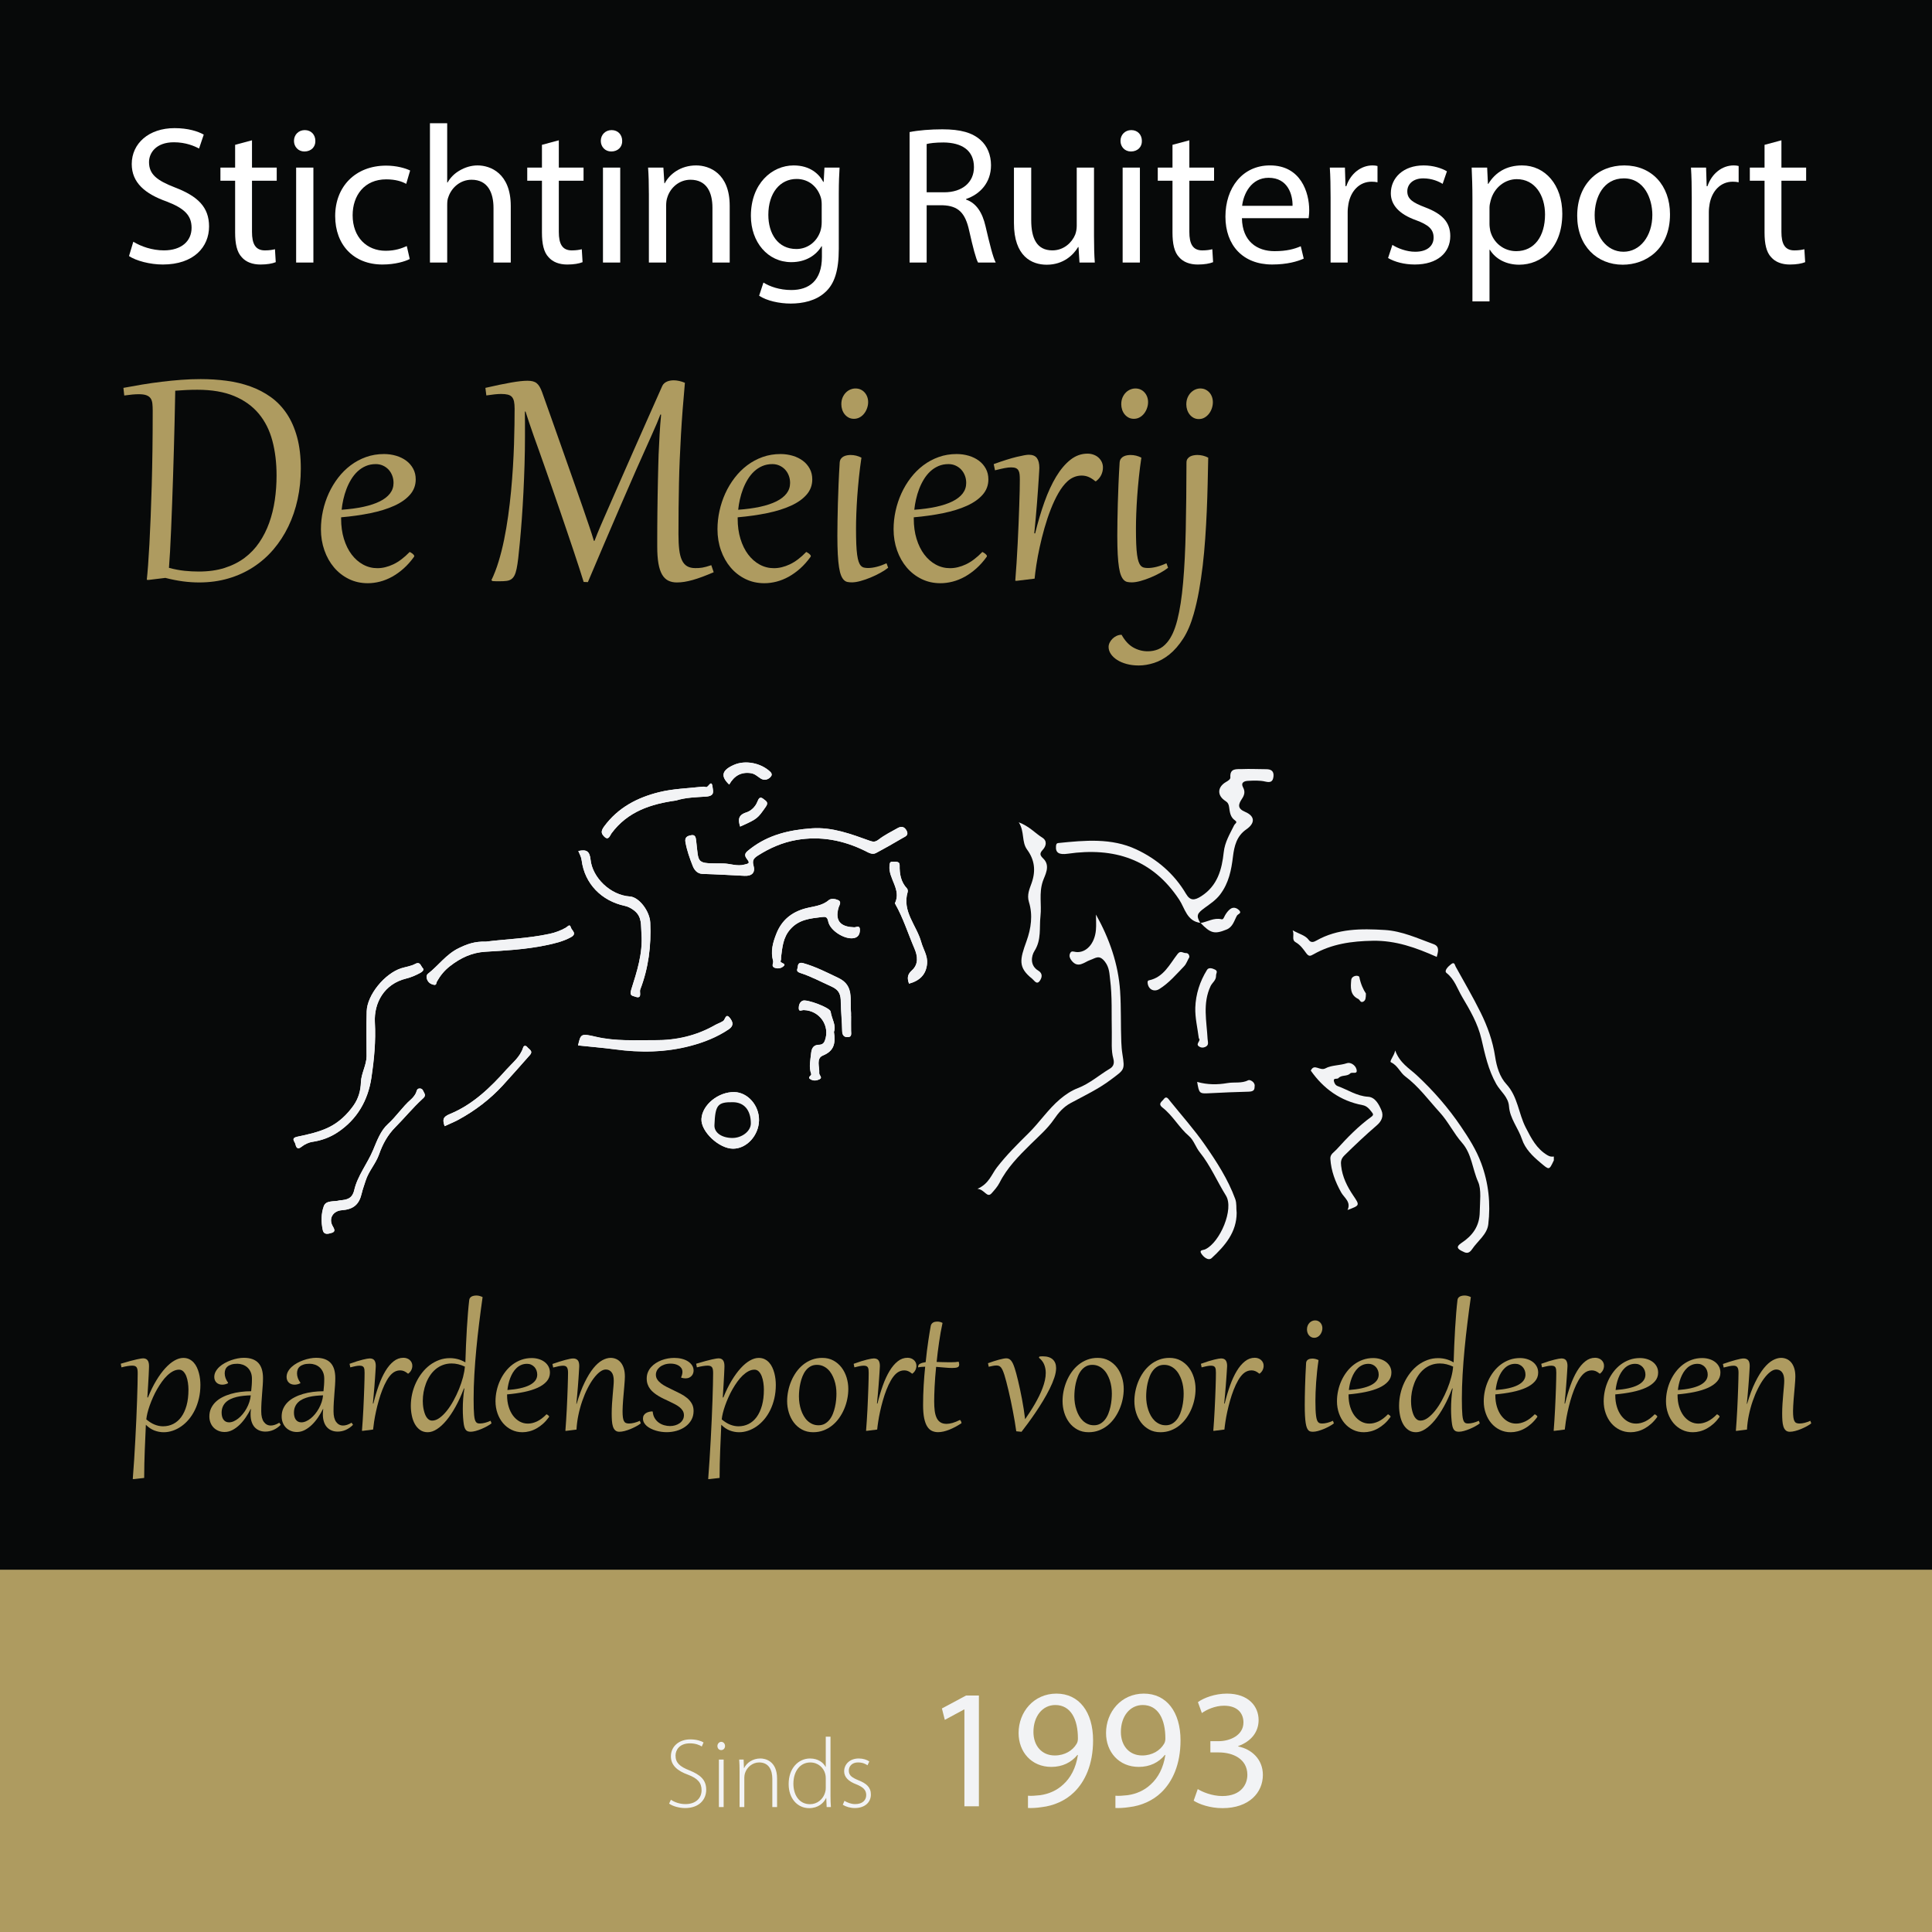 <?xml version="1.0" encoding="utf-8"?>
<!-- Generator: Adobe Illustrator 16.0.0, SVG Export Plug-In . SVG Version: 6.00 Build 0)  -->
<!DOCTYPE svg PUBLIC "-//W3C//DTD SVG 1.1//EN" "http://www.w3.org/Graphics/SVG/1.1/DTD/svg11.dtd">
<svg version="1.1" id="Layer_1" xmlns="http://www.w3.org/2000/svg" xmlns:xlink="http://www.w3.org/1999/xlink" x="0px" y="0px"
	 width="180px" height="180px" viewBox="0 0 180 180" enable-background="new 0 0 180 180" xml:space="preserve">
<rect x="0" y="0" width="180" height="180" fill="#333333" stroke="none"/>
<rect fill="#070909" width="180" height="146.25"/>
<g>
	<g>
		<path fill="#F2F3F5" d="M75.629,77.174c-2.055,0.147-4.012,0.583-5.704,1.891c-0.421,0.326-0.709,0.51-0.31,1.005
			c0.31,0.385,0.065,0.392-0.259,0.48c-0.688,0.192-1.337-0.104-2.002-0.104c-2.549-0.015-2.238,0.066-2.497-2.112
			c-0.037-0.288-0.067-0.599-0.474-0.517c-0.34,0.066-0.613,0.169-0.524,0.663c0.141,0.77,0.399,1.493,0.68,2.203
			c0.126,0.324,0.384,0.723,0.916,0.737c1.301,0.037,2.594,0.112,3.894,0.178c0.694,0.037,1.042-0.295,0.85-0.96
			c-0.14-0.495,0.037-0.688,0.414-0.931c1.108-0.709,2.282-1.219,3.583-1.448c2.245-0.392,4.358,0.016,6.39,1.012
			c0.288,0.141,0.658,0.392,1.013,0.208c0.843-0.443,1.662-0.917,2.481-1.397c0.244-0.14,0.606-0.243,0.385-0.687
			c-0.199-0.385-0.495-0.437-0.835-0.244c-0.599,0.333-1.227,0.644-1.765,1.063c-0.296,0.229-0.48,0.237-0.813,0.126
			C79.3,77.713,77.557,77.041,75.629,77.174z"/>
		<path fill="#F2F3F5" d="M34.154,98.428c-0.022,0.835-0.495,1.574-0.524,2.394c-0.022,0.791-0.229,1.521-0.688,2.173
			c-0.605,0.864-1.382,1.587-2.297,2.031c-0.909,0.443-1.944,0.673-2.941,0.879c-0.627,0.134-0.25,0.443-0.191,0.65
			c0.074,0.266,0.155,0.643,0.605,0.272c0.274-0.221,0.68-0.406,0.99-0.443c0.864-0.125,1.662-0.428,2.35-0.886
			c1.81-1.196,2.829-2.962,3.147-5.083c0.258-1.706,0.421-3.42,0.324-5.156c-0.096-1.825,0.864-3.583,2.903-4.086
			c0.45-0.109,0.894-0.302,1.308-0.524c0.089-0.052,0.466-0.251,0.237-0.473c-0.171-0.162-0.215-0.628-0.695-0.368
			c-0.392,0.214-0.864,0.272-1.301,0.404c-1.544,0.496-3.169,2.483-3.213,4.006C34.124,95.621,34.154,97.024,34.154,98.428z"/>
		<path fill="#F2F3F5" d="M45.272,87.73c-1.063-0.037-1.795,0.244-2.549,0.613c-1.16,0.569-1.869,1.618-2.845,2.372
			c-0.154,0.125-0.162,0.348-0.081,0.538c0.111,0.281,0.341,0.437,0.629,0.495c0.258,0.052,0.214-0.177,0.287-0.31
			c0.318-0.555,0.688-1.02,1.22-1.433c0.989-0.776,2.054-1.264,3.287-1.338c1.884-0.11,3.775-0.215,5.622-0.598
			c0.798-0.164,1.61-0.348,2.349-0.755c0.613-0.332,0.082-0.627,0.008-0.886c-0.117-0.406-0.273-0.118-0.495,0.007
			c-0.458,0.259-0.975,0.451-1.491,0.562C49.173,87.442,47.104,87.494,45.272,87.73z"/>
		<path fill="#F2F3F5" d="M53.856,97.4c1.176,0.126,2.298,0.215,3.421,0.37c2.379,0.325,4.75,0.288,7.07-0.325
			c1.248-0.332,2.46-0.806,3.553-1.543c0.511-0.349,0.37-0.702,0.119-1.035c-0.399-0.524-0.443,0.141-0.629,0.259
			c-0.258,0.169-0.554,0.258-0.79,0.398c-1.736,0.99-3.598,1.404-5.562,1.396c-1.84-0.007-3.687,0.104-5.512-0.317
			C54.115,96.264,54.101,96.322,53.856,97.4z"/>
		<path fill="#F2F3F5" d="M53.88,79.287c0.133,0.324,0.272,0.538,0.316,0.864c0.281,2.201,1.869,3.782,4.004,4.24
			c0.311,0.066,0.6,0.215,0.88,0.429c0.761,0.59,0.62,1.366,0.688,2.172c0.14,1.832-0.429,3.531-0.953,5.208
			c-0.186,0.591,0.117,0.555,0.332,0.643c0.731,0.288,0.414-0.413,0.502-0.643c0.776-2.01,1.035-4.101,0.938-6.243
			c-0.052-1.078-1.049-2.385-1.898-2.437c-1.824-0.119-3.494-1.767-3.664-3.429C54.936,79.279,54.626,79.124,53.88,79.287z"/>
		<path fill="#F2F3F5" d="M31.657,111.837c-0.525,0.146-1.285-0.037-1.492,0.539c-0.252,0.68-0.26,1.478-0.097,2.224
			c0.104,0.487,0.524,0.354,0.82,0.266c0.325-0.095,0.325-0.266,0.118-0.605c-0.429-0.731,0.015-1.448,0.835-1.507
			c1.101-0.082,1.618-0.547,1.854-1.566c0.088-0.392,0.244-0.79,0.362-1.175c0.28-0.901,0.945-1.581,1.255-2.468
			c0.326-0.923,0.783-1.787,1.516-2.526c0.842-0.842,1.603-1.779,2.481-2.593c0.207-0.185,0.378-0.325,0.2-0.62
			c-0.097-0.163-0.126-0.378-0.378-0.392c-0.324-0.022-0.295,0.243-0.391,0.436c-0.111,0.214-0.273,0.421-0.459,0.583
			c-0.79,0.688-1.351,1.574-2.135,2.283c-0.694,0.628-1.02,1.552-1.396,2.445c-0.525,1.256-1.44,2.372-1.751,3.717
			C32.81,111.711,32.285,111.778,31.657,111.837z"/>
		<path fill="#F2F3F5" d="M72.77,89.179c0.118-0.917,0.178-1.824,0.85-2.601c0.805-0.924,1.854-1.004,2.933-1.138
			c0.362-0.044,0.517-0.022,0.605,0.414c0.171,0.849,1.529,1.691,2.364,1.551c0.436-0.073,0.584-0.391,0.584-0.782
			c0-0.458-0.326-0.223-0.532-0.229c-1.042-0.029-1.877-0.428-1.447-1.861c0.059-0.186,0.295-0.518-0.037-0.666
			c-0.273-0.125-0.658-0.19-0.887,0c-0.643,0.556-1.448,0.569-2.202,0.776c-1.256,0.348-2.165,1.079-2.666,2.327
			c-0.333,0.843-0.562,1.647-0.311,2.571c0.052,0.191-0.215,0.495,0.154,0.628c0.245,0.088,0.511,0.066,0.725-0.082
			c0.517-0.354-0.303-0.318-0.177-0.576C72.784,89.415,72.762,89.289,72.77,89.179z"/>
		<path fill="#F2F3F5" d="M70.716,104.391c0.029-1.39-1.042-2.616-2.298-2.646c-1.492-0.029-2.992,1.189-3.065,2.497
			c-0.067,1.175,1.633,2.777,2.939,2.777C69.556,107.027,70.679,105.801,70.716,104.391z"/>
		<path fill="#F2F3F5" d="M62.988,74.581c0.908-0.288,1.861-0.303,2.763-0.362c0.85-0.052,0.688-0.473,0.643-0.85
			c-0.096-0.864-0.398,0.03-0.613-0.036c-0.104-0.037-0.221-0.045-0.333-0.037c-1.352,0.154-2.732,0.184-4.04,0.509
			c-2.024,0.503-3.834,1.434-5.135,3.214c-0.332,0.458-0.229,0.673,0.029,0.931c0.399,0.392,0.524-0.11,0.665-0.303
			C58.474,75.607,60.639,74.906,62.988,74.581z"/>
		<path fill="#F2F3F5" d="M84.693,91.646c1.004-0.279,1.588-0.85,1.684-1.868c0.067-0.746-0.362-1.345-0.547-2.018
			c-0.428-1.55-1.802-2.843-1.263-4.661c0.029-0.096,0.008-0.251-0.06-0.324c-0.575-0.614-0.701-1.354-0.687-2.166
			c0.007-0.398-0.385-0.316-0.65-0.331c-0.258-0.016-0.273,0.14-0.295,0.376c-0.111,1.204,1.13,2.217,0.509,3.487
			c-0.008,0.015,0.016,0.052,0.03,0.074c0.746,1.322,1.189,2.77,1.788,4.15c0.295,0.688,0.405,1.464-0.252,2.047
			C84.538,90.789,84.508,91.144,84.693,91.646z"/>
		<path fill="#F2F3F5" d="M77.696,96.138c0.236-0.599-0.214-1.219-0.303-1.891c-0.052-0.377-2.238-1.183-2.6-1.02
			c-0.289,0.125-0.37,0.42-0.37,0.687c0,0.393,0.267,0.177,0.474,0.186c1.484,0.044,2.467,1.484,1.957,2.843
			c-0.088,0.229-0.229,0.385-0.554,0.392c-0.437,0.008-0.672,0.237-0.724,0.77c-0.06,0.657-0.229,1.3,0.007,1.949
			c0.059,0.156-0.436,0.304-0.037,0.511c0.273,0.141,0.569,0.096,0.805-0.015c0.326-0.155-0.036-0.377-0.021-0.569
			c0.045-0.568-0.317-1.375,0.34-1.647C77.719,97.911,77.859,97.195,77.696,96.138z"/>
		<path fill="#F2F3F5" d="M79.292,94.652c-0.007,0-0.007,0-0.014,0c0-0.11,0.007-0.221,0-0.324c-0.134-1.16,0.317-2.497-1.16-3.206
			c-1.078-0.518-2.143-1.063-3.303-1.39c-0.361-0.103-0.487,0.081-0.495,0.362c-0.007,0.185-0.243,0.406,0.252,0.561
			c0.989,0.318,1.936,0.828,2.889,1.257c0.774,0.347,0.863,0.812,0.871,1.492c0.016,0.887,0.11,1.78,0.125,2.667
			c0.008,0.414,0.215,0.577,0.555,0.554c0.354-0.028,0.28-0.331,0.273-0.583C79.285,95.584,79.292,95.118,79.292,94.652z"/>
		<path fill="#F2F3F5" d="M41.424,104.922c0.429-0.2,0.856-0.369,1.263-0.592c1.566-0.842,2.963-1.905,4.167-3.22
			c0.849-0.925,1.677-1.877,2.512-2.815c0.34-0.384-0.081-0.531-0.243-0.746c-0.104-0.133-0.318-0.185-0.385,0.053
			c-0.273,0.863-0.982,1.403-1.544,2.03c-1.507,1.692-3.146,3.28-5.275,4.153C41.209,104.072,41.239,104.354,41.424,104.922z"/>
		<path fill="#F2F3F5" d="M67.938,73.096c0.457-0.805,1.085-1.182,1.986-1.071c0.393,0.044,0.636,0.303,0.938,0.495
			c0.311,0.199,0.649,0.147,0.916-0.118c0.141-0.141,0.185-0.31-0.014-0.502c-0.865-0.82-2.32-1.109-3.377-0.643
			C67.258,71.752,67.103,72.306,67.938,73.096z"/>
		<path fill="#F2F3F5" d="M68.957,77.011c1.647-0.738,1.618-0.753,2.394-1.847c0.295-0.422,0.008-0.539-0.206-0.716
			c-0.325-0.267-0.451-0.074-0.576,0.243c-0.186,0.48-0.599,0.864-1.027,0.998C68.743,75.94,68.773,76.405,68.957,77.011z"/>
		<path fill="#F2F3F5" d="M75.629,77.174c1.928-0.133,3.671,0.539,5.43,1.167c0.325,0.118,0.51,0.104,0.812-0.126
			c0.54-0.413,1.168-0.724,1.767-1.063c0.34-0.192,0.628-0.141,0.835,0.244c0.229,0.437-0.141,0.54-0.385,0.687
			c-0.819,0.48-1.646,0.954-2.481,1.397c-0.355,0.184-0.725-0.067-1.013-0.208c-2.031-0.996-4.145-1.403-6.391-1.012
			c-1.3,0.229-2.475,0.746-3.583,1.448c-0.377,0.243-0.554,0.436-0.413,0.931c0.192,0.665-0.155,0.997-0.85,0.96
			c-1.301-0.065-2.593-0.141-3.894-0.178c-0.524-0.015-0.783-0.413-0.916-0.737c-0.281-0.71-0.539-1.441-0.68-2.203
			c-0.089-0.494,0.185-0.597,0.524-0.663c0.406-0.082,0.437,0.229,0.473,0.517c0.259,2.179-0.051,2.105,2.498,2.112
			c0.665,0,1.307,0.296,2.001,0.104c0.325-0.089,0.569-0.096,0.259-0.48c-0.398-0.495-0.104-0.687,0.311-1.005
			C71.617,77.765,73.567,77.321,75.629,77.174z"/>
		<path fill="#F2F3F5" d="M34.154,98.428c0-1.403-0.03-2.807,0.008-4.21c0.044-1.522,1.669-3.51,3.213-4.006
			c0.437-0.139,0.908-0.198,1.301-0.404c0.48-0.26,0.524,0.206,0.694,0.368c0.229,0.222-0.148,0.429-0.237,0.473
			c-0.406,0.223-0.85,0.415-1.308,0.524c-2.038,0.503-2.999,2.261-2.902,4.086c0.096,1.736-0.074,3.45-0.325,5.156
			c-0.317,2.121-1.345,3.887-3.147,5.083c-0.687,0.458-1.484,0.761-2.349,0.886c-0.311,0.045-0.717,0.223-0.99,0.443
			c-0.458,0.37-0.539-0.007-0.606-0.272c-0.051-0.207-0.436-0.517,0.192-0.65c1.004-0.206,2.031-0.436,2.94-0.879
			c0.916-0.444,1.691-1.175,2.298-2.031c0.458-0.651,0.664-1.382,0.688-2.173C33.659,100.002,34.132,99.263,34.154,98.428z"/>
		<path fill="#F2F3F5" d="M45.272,87.73c1.832-0.236,3.908-0.288,5.933-0.724c0.517-0.111,1.034-0.304,1.492-0.562
			c0.222-0.125,0.385-0.413,0.494-0.008c0.074,0.259,0.606,0.547-0.007,0.888c-0.746,0.405-1.559,0.591-2.349,0.753
			c-1.848,0.384-3.738,0.487-5.623,0.599c-1.233,0.073-2.29,0.561-3.287,1.337c-0.531,0.414-0.908,0.88-1.219,1.433
			c-0.074,0.134-0.022,0.363-0.288,0.311c-0.288-0.06-0.517-0.207-0.628-0.494c-0.082-0.192-0.074-0.414,0.081-0.54
			c0.976-0.761,1.685-1.802,2.845-2.372C43.478,87.975,44.209,87.693,45.272,87.73z"/>
		<path fill="#F2F3F5" d="M53.856,97.4c0.252-1.078,0.267-1.137,1.663-0.812c1.825,0.43,3.672,0.311,5.511,0.318
			c1.965,0.008,3.827-0.407,5.562-1.396c0.237-0.134,0.532-0.229,0.791-0.4c0.177-0.118,0.229-0.782,0.628-0.259
			c0.251,0.333,0.392,0.688-0.118,1.035c-1.094,0.738-2.306,1.22-3.554,1.544c-2.319,0.621-4.691,0.65-7.07,0.325
			C56.154,97.615,55.024,97.526,53.856,97.4z"/>
		<path fill="#F2F3F5" d="M53.88,79.287c0.746-0.163,1.056-0.008,1.137,0.812c0.17,1.661,1.84,3.309,3.665,3.428
			c0.85,0.052,1.847,1.359,1.897,2.438c0.097,2.142-0.162,4.232-0.938,6.242c-0.089,0.229,0.229,0.923-0.503,0.642
			c-0.214-0.08-0.517-0.05-0.332-0.642c0.532-1.678,1.093-3.376,0.953-5.209c-0.06-0.805,0.074-1.589-0.688-2.171
			c-0.28-0.216-0.568-0.363-0.879-0.43c-2.128-0.457-3.724-2.039-4.004-4.24C54.152,79.825,54.013,79.611,53.88,79.287z"/>
		<path fill="#F2F3F5" d="M31.657,111.837c0.628-0.059,1.152-0.126,1.353-0.96c0.31-1.345,1.226-2.461,1.75-3.717
			c0.377-0.894,0.702-1.817,1.396-2.445c0.782-0.709,1.345-1.596,2.135-2.283c0.185-0.162,0.348-0.369,0.458-0.583
			c0.097-0.192,0.066-0.458,0.392-0.436c0.251,0.014,0.281,0.229,0.377,0.392c0.177,0.295,0.008,0.436-0.199,0.62
			c-0.879,0.813-1.641,1.743-2.482,2.593c-0.731,0.731-1.189,1.596-1.515,2.527c-0.311,0.886-0.976,1.565-1.256,2.467
			c-0.118,0.392-0.273,0.783-0.362,1.175c-0.236,1.02-0.753,1.484-1.854,1.566c-0.82,0.059-1.271,0.783-0.835,1.507
			c0.199,0.347,0.206,0.511-0.118,0.605c-0.296,0.089-0.709,0.214-0.82-0.266c-0.163-0.746-0.155-1.544,0.096-2.224
			C30.372,111.8,31.132,111.983,31.657,111.837z"/>
		<path fill="#F2F3F5" d="M72.77,89.179c-0.008,0.11,0.015,0.236-0.029,0.332c-0.127,0.258,0.694,0.222,0.177,0.576
			c-0.222,0.148-0.48,0.17-0.724,0.082c-0.377-0.133-0.104-0.437-0.155-0.628c-0.259-0.916-0.03-1.729,0.311-2.571
			c0.494-1.248,1.41-1.979,2.667-2.327c0.753-0.207,1.558-0.229,2.201-0.776c0.229-0.19,0.613-0.125,0.887,0
			c0.332,0.156,0.096,0.48,0.036,0.666c-0.429,1.434,0.399,1.832,1.448,1.861c0.207,0.007,0.532-0.229,0.532,0.229
			c0,0.392-0.141,0.709-0.583,0.782c-0.843,0.141-2.202-0.702-2.365-1.551c-0.088-0.437-0.244-0.458-0.605-0.414
			c-1.078,0.134-2.128,0.223-2.933,1.138C72.947,87.354,72.888,88.262,72.77,89.179z"/>
		<path fill="#F2F3F5" d="M70.716,104.391c-0.03,1.41-1.16,2.637-2.424,2.629c-1.307,0-3.007-1.603-2.939-2.777
			c0.073-1.308,1.573-2.526,3.065-2.497C69.674,101.774,70.745,103.009,70.716,104.391z M68.3,102.69
			c-1.44-0.021-1.662,0.244-1.743,2.143c-0.03,0.673,0.643,1.168,1.625,1.189c0.923,0.022,1.773-0.635,1.766-1.366
			C69.947,103.437,69.334,102.706,68.3,102.69z"/>
		<path fill="#F2F3F5" d="M62.988,74.581c-2.35,0.325-4.521,1.026-6.021,3.065c-0.141,0.192-0.266,0.702-0.665,0.303
			c-0.258-0.258-0.361-0.473-0.029-0.931c1.301-1.78,3.103-2.711,5.135-3.214c1.308-0.325,2.696-0.354,4.04-0.509
			c0.112-0.016,0.229,0,0.333,0.037c0.207,0.066,0.518-0.821,0.613,0.036c0.045,0.377,0.207,0.798-0.643,0.85
			C64.857,74.278,63.896,74.293,62.988,74.581z"/>
		<path fill="#F2F3F5" d="M84.693,91.646c-0.192-0.502-0.155-0.856,0.251-1.218c0.658-0.584,0.546-1.36,0.251-2.047
			c-0.591-1.382-1.041-2.837-1.788-4.151c-0.015-0.023-0.036-0.06-0.03-0.074c0.621-1.277-0.619-2.282-0.509-3.486
			c0.022-0.237,0.037-0.392,0.295-0.377c0.267,0.014,0.658-0.075,0.651,0.332c-0.016,0.812,0.11,1.551,0.687,2.164
			c0.066,0.066,0.081,0.229,0.06,0.326c-0.54,1.816,0.834,3.109,1.264,4.661c0.184,0.672,0.62,1.271,0.545,2.017
			C86.281,90.796,85.697,91.366,84.693,91.646z"/>
		<path fill="#F2F3F5" d="M77.696,96.138c0.163,1.063,0.022,1.773-1.034,2.209c-0.657,0.273-0.295,1.071-0.339,1.647
			c-0.016,0.191,0.347,0.407,0.022,0.569c-0.237,0.117-0.54,0.162-0.806,0.015c-0.399-0.207,0.096-0.354,0.037-0.51
			c-0.237-0.657-0.074-1.293-0.008-1.95c0.052-0.532,0.288-0.761,0.724-0.769c0.325-0.008,0.474-0.163,0.555-0.392
			c0.509-1.366-0.473-2.8-1.958-2.844c-0.199-0.009-0.474,0.206-0.474-0.186c0-0.266,0.082-0.561,0.37-0.686
			c0.369-0.164,2.556,0.642,2.601,1.019C77.482,94.919,77.933,95.532,77.696,96.138z"/>
		<path fill="#F2F3F5" d="M79.292,94.652c0,0.466-0.007,0.924,0.008,1.39c0.008,0.258,0.074,0.562-0.273,0.583
			c-0.34,0.03-0.546-0.14-0.554-0.554c-0.016-0.887-0.117-1.78-0.125-2.667c-0.008-0.687-0.104-1.151-0.872-1.492
			c-0.961-0.429-1.898-0.938-2.889-1.257c-0.495-0.154-0.259-0.376-0.251-0.561c0.007-0.273,0.133-0.458,0.495-0.362
			c1.159,0.325,2.223,0.872,3.302,1.39c1.485,0.709,1.034,2.046,1.159,3.206C79.308,94.438,79.292,94.542,79.292,94.652
			C79.278,94.652,79.285,94.652,79.292,94.652z"/>
		<path fill="#F2F3F5" d="M41.424,104.922c-0.185-0.568-0.207-0.843,0.494-1.131c2.129-0.871,3.769-2.46,5.275-4.151
			c0.562-0.628,1.271-1.167,1.544-2.031c0.073-0.236,0.288-0.186,0.385-0.052c0.154,0.207,0.583,0.361,0.243,0.746
			c-0.835,0.938-1.663,1.891-2.512,2.814c-1.204,1.308-2.607,2.371-4.167,3.222C42.28,104.553,41.845,104.722,41.424,104.922z"/>
		<path fill="#F2F3F5" d="M67.938,73.096c-0.836-0.79-0.681-1.344,0.442-1.832c1.064-0.465,2.512-0.177,3.377,0.643
			c0.198,0.192,0.154,0.354,0.014,0.503c-0.259,0.266-0.605,0.317-0.916,0.117c-0.295-0.192-0.538-0.45-0.938-0.495
			C69.023,71.914,68.396,72.291,67.938,73.096z"/>
		<path fill="#F2F3F5" d="M68.957,77.011c-0.191-0.605-0.214-1.07,0.577-1.321c0.428-0.134,0.842-0.518,1.026-0.998
			c0.125-0.325,0.251-0.518,0.576-0.243c0.214,0.177,0.509,0.303,0.207,0.716C70.575,76.258,70.604,76.272,68.957,77.011z"/>
		<path fill="#070909" d="M68.3,102.69c1.034,0.016,1.647,0.738,1.655,1.966c0.007,0.731-0.843,1.389-1.766,1.366
			c-0.983-0.021-1.655-0.517-1.626-1.189C66.638,102.942,66.859,102.669,68.3,102.69z"/>
	</g>
	<g>
		<path fill="#F2F3F5" d="M144.768,108.106c-0.452,0.953-0.419,0.914-1.264,0.206c-0.73-0.61-1.408-1.281-1.703-2.166
			c-0.351-1.052-1.13-1.933-1.211-3.073c-0.062-0.878-0.796-1.389-1.18-2.066c-0.756-1.336-1.058-2.774-1.386-4.192
			c-0.338-1.468-1.07-2.7-1.805-3.945c-0.443-0.751-0.694-1.623-1.446-2.217c-0.265-0.208,0.153-0.616,0.437-0.833
			c0.307-0.233,0.327,0.086,0.41,0.237c0.782,1.417,1.603,2.816,2.321,4.265c0.645,1.3,1.137,2.673,1.355,4.116
			c0.144,0.954,0.43,1.896,1.049,2.57c1.07,1.165,1.127,2.72,1.799,4.033c0.531,1.036,1.016,1.995,2.045,2.6
			c0.197,0.117,0.373,0.139,0.578,0.111C144.768,107.87,144.768,107.988,144.768,108.106z"/>
		<path fill="#F2F3F5" d="M111.849,85.982c-1.273-0.146-1.451-1.355-1.98-2.156c-2.508-3.8-6.081-4.906-10.385-4.287
			c-0.823,0.118-1.153-0.088-1.099-0.704c0.015-0.17,0.043-0.275,0.229-0.293c2.451-0.249,4.938-0.487,7.239,0.588
			c1.928,0.899,3.541,2.27,4.646,4.148c0.388,0.658,0.787,0.624,1.419,0.219c1.52-0.975,1.923-2.5,2.094-4.093
			c0.103-0.96,0.575-1.707,0.968-2.513c0.082-0.169,0.364-0.263,0.084-0.455c-0.443-0.305-0.487-0.778-0.549-1.233
			c-0.034-0.258-0.115-0.432-0.337-0.572c-0.794-0.501-0.775-1.297,0.041-1.772c0.187-0.108,0.425-0.252,0.411-0.428
			c-0.065-0.894,0.595-0.758,1.093-0.778c0.748-0.032,1.499,0.011,2.249,0.011c0.46,0,0.728,0.185,0.676,0.675
			c-0.05,0.465-0.253,0.601-0.759,0.479c-0.519-0.123-1.082-0.094-1.624-0.068c-0.334,0.016-0.696,0.158-0.45,0.611
			c0.219,0.401,0.117,0.732-0.104,1.062c-0.344,0.517-0.449,0.9,0.293,1.217c0.935,0.397,0.952,1.054,0.103,1.638
			c-0.891,0.614-1.116,1.562-1.234,2.528c-0.154,1.267-0.384,2.458-1.193,3.529c-0.41,0.543-0.948,0.882-1.442,1.248
			c-0.675,0.498-0.838,0.7-0.401,1.418L111.849,85.982z"/>
		<path fill="#F2F3F5" d="M102.109,85.207c1.259,2.255,2.079,4.617,2.249,7.116c0.106,1.574,0.048,3.172,0.111,4.758
			c0.016,0.376,0.044,0.755,0.104,1.127c0.241,1.512,0.176,1.437-1.055,2.367c-1.176,0.891-2.49,1.503-3.763,2.193
			c-0.684,0.369-1.144,0.912-1.542,1.493c-0.619,0.906-1.435,1.6-2.199,2.355c-1.095,1.08-2.182,2.181-2.885,3.57
			c-0.193,0.382-0.494,0.71-0.74,0.987c-0.436,0.489-0.638-0.353-1.321-0.412c1.088-0.479,1.312-1.354,1.823-2.01
			c0.889-1.143,1.905-2.157,2.937-3.173c1.021-1.006,1.82-2.227,2.93-3.17c0.513-0.436,1.07-0.801,1.668-1.031
			c1.109-0.428,1.98-1.218,2.977-1.811c0.245-0.146,0.47-0.409,0.324-0.93c-0.219-0.777-0.125-1.647-0.143-2.479
			c-0.038-1.647,0.051-3.31-0.162-4.933c-0.059-0.455-0.053-1.066-0.466-1.608c-0.542-0.707-0.862-0.353-1.384-0.173
			c-0.549,0.189-1.136,0.826-1.739,0.048c-0.161-0.208-0.239-0.41-0.146-0.648c0.122-0.311,0.347-0.164,0.584-0.143
			c0.938,0.084,1.72-0.789,1.832-2.039C102.146,86.183,102.109,85.693,102.109,85.207z"/>
		<path fill="#F2F3F5" d="M122.123,99.746c0.333-0.711,0.848,0.088,1.391-0.222c0.504-0.286,1.318-0.247,1.989-0.473
			c0.309-0.103,0.771,0.17,0.877,0.568c0.145,0.546-0.413,0.214-0.584,0.391c-0.299,0.306-0.798,0.11-1.097,0.435
			c-0.118,0.129-0.5-0.051-0.42,0.289c0.037,0.161,0.123,0.373,0.359,0.459c0.938,0.337,1.764,0.924,2.826,0.989
			c0.655,0.04,1.005,0.702,1.244,1.271c0.225,0.536,0.009,1.013-0.435,1.393c-1.042,0.896-2.038,1.836-3.018,2.803
			c-0.35,0.345-0.339,0.627-0.304,0.969c0.109,1.031,0.564,1.933,1.135,2.779c0.613,0.908,0.618,0.905-0.54,1.336
			c0.357-0.753-0.321-1.148-0.591-1.635c-0.553-0.994-0.938-2.007-1.009-3.138c-0.026-0.432,0.343-0.605,0.582-0.871
			c0.998-1.105,2.034-2.17,3.245-3.046c0.221-0.16,0.159-0.271,0.041-0.418c-0.233-0.291-0.438-0.581-0.869-0.663
			C124.875,102.572,123.299,101.424,122.123,99.746z"/>
		<path fill="#F2F3F5" d="M129.987,97.87c0.424,1.177,1.317,1.666,2,2.301c1.557,1.448,2.938,3.031,4.122,4.779
			c0.731,1.078,1.432,2.175,1.894,3.425c0.688,1.857,0.886,3.763,0.657,5.692c-0.111,0.948-0.994,1.55-1.509,2.319
			c-0.332,0.496-0.623,0.339-0.939,0.178c-0.389-0.196-0.617-0.389-0.04-0.77c1.004-0.661,1.676-1.539,1.692-2.873
			c0.014-0.951,0.17-2.092-0.147-2.801c-0.541-1.204-0.591-2.619-1.511-3.66c-0.772-0.877-1.275-1.955-2.07-2.824
			c-1.042-1.143-1.956-2.408-3.209-3.347c-0.496-0.373-0.697-1.017-1.323-1.311C129.402,98.886,129.87,98.428,129.987,97.87z"/>
		<path fill="#F2F3F5" d="M94.915,76.611c1.002,0.382,1.519,1.012,2.188,1.425c0.498,0.308,0.348,0.812,0.061,1.122
			c-0.337,0.359-0.271,0.535,0.034,0.831c0.711,0.688,0.146,1.557-0.042,2.119c-0.374,1.115-0.097,2.178-0.218,3.251
			c-0.121,1.083,0.109,2.188-0.557,3.237c-0.304,0.479-0.441,1.364,0.354,1.837c0.464,0.276,0.326,0.695,0.127,0.965
			c-0.281,0.38-0.503-0.055-0.701-0.212c-1.335-1.06-1.143-1.791-0.527-3.494c0.43-1.188,0.607-2.433,0.229-3.656
			c-0.209-0.672,0.063-1.233,0.251-1.769c0.402-1.146,0.28-2.151-0.417-3.104C95.156,78.427,95.481,77.499,94.915,76.611z"/>
		<path fill="#F2F3F5" d="M115.217,112.993c-0.002,1.818-1.091,3.079-2.323,4.216c-0.316,0.293-0.784-0.105-0.981-0.433
			c-0.204-0.338,0.184-0.288,0.379-0.381c1.381-0.646,2.693-3.766,1.928-4.999c-0.83-1.336-1.444-2.802-2.439-4.039
			c-0.379-0.469-0.562-1.13-1.002-1.507c-0.932-0.798-1.507-1.909-2.466-2.656c-0.473-0.368-0.047-0.566,0.095-0.771
			c0.259-0.37,0.434-0.055,0.594,0.145c1.093,1.358,2.26,2.663,3.253,4.092c1.1,1.581,2.154,3.209,2.828,5.045
			C115.24,112.137,115.159,112.55,115.217,112.993z"/>
		<path fill="#F2F3F5" d="M120.436,86.677c0.669,0.372,1.184,0.464,1.496,0.894c0.214,0.296,0.483,0.191,0.702,0.066
			c2.003-1.139,4.185-1.124,6.379-0.993c1.612,0.098,3.068,0.781,4.556,1.322c0.6,0.219,0.401,0.743,0.29,1.188
			c-1.934-0.864-3.82-1.541-5.955-1.505c-1.958,0.033-3.813,0.286-5.527,1.261c-0.291,0.164-0.431,0.233-0.685-0.114
			c-0.265-0.364-0.543-0.761-0.967-1.002C120.296,87.55,120.624,87.164,120.436,86.677z"/>
		<path fill="#F2F3F5" d="M111.691,96.736c-0.123-0.983-0.359-1.926-0.328-2.86c0.042-1.246,0.425-2.45,1.097-3.522
			c0.148-0.234,0.475-0.149,0.73-0.024c0.316,0.153,0.101,0.352,0.107,0.559c0.015,0.45-0.354,0.654-0.508,0.98
			c-0.763,1.621-0.366,3.277-0.281,4.928c0.015,0.28,0.164,0.581-0.229,0.75c-0.22,0.095-0.408,0.064-0.579-0.056
			C111.344,97.24,111.942,96.955,111.691,96.736z"/>
		<path fill="#F2F3F5" d="M110.81,89.172c-0.151,0.255-0.284,0.638-0.48,0.84c-0.728,0.755-1.414,1.571-2.32,2.135
			c-0.481,0.298-1.003,0.045-1.082-0.521c-0.017-0.114-0.028-0.26,0.116-0.29c1.383-0.289,1.924-1.503,2.679-2.468
			c0.27-0.346,0.505-0.064,0.749-0.074C110.644,88.786,110.809,88.898,110.81,89.172z"/>
		<path fill="#F2F3F5" d="M111.535,100.798c0.972,0.278,1.921,0.267,2.837,0.107c0.639-0.109,1.309,0.055,1.936-0.265
			c0.145-0.073,0.635,0.178,0.585,0.547c-0.026,0.197,0.053,0.504-0.53,0.521c-1.224,0.036-2.456,0.076-3.684,0.146
			C111.726,101.909,111.723,101.866,111.535,100.798z"/>
		<path fill="#F2F3F5" d="M111.835,86c0.66-0.109,1.26-0.528,1.983-0.352c0.162,0.039,0.229-0.218,0.317-0.372
			c0.126-0.219,0.289-0.439,0.489-0.587c0.268-0.198,0.563-0.126,0.803,0.099c0.323,0.305-0.093,0.356-0.184,0.522
			c-0.265,0.475-0.378,1.053-0.969,1.293c-1.115,0.453-1.486,0.365-2.426-0.621L111.835,86z"/>
		<path fill="#F2F3F5" d="M127.26,92.565c-0.009,0.419-0.025,0.627-0.232,0.746c-0.281,0.163-0.324-0.167-0.488-0.244
			c-0.778-0.369-0.705-1.103-0.651-1.75c0.038-0.461,0.721-0.496,0.762-0.275C126.767,91.663,127.02,92.21,127.26,92.565z"/>
	</g>
</g>
<rect y="146.25" fill="#AE9B60" width="180" height="33.75"/>
<g>
	<path fill="#F2F3F5" d="M62.507,167.678c0.351,0.239,0.839,0.406,1.354,0.406c0.932,0,1.503-0.526,1.503-1.291
		c0-0.691-0.359-1.106-1.263-1.447c-0.995-0.359-1.595-0.876-1.595-1.715c0-0.912,0.747-1.576,1.807-1.576
		c0.581,0,1.023,0.147,1.236,0.286l-0.167,0.378c-0.166-0.12-0.562-0.296-1.097-0.296c-1.005,0-1.347,0.646-1.347,1.134
		c0,0.683,0.397,1.032,1.291,1.383c1.023,0.416,1.567,0.886,1.567,1.807c0,0.904-0.646,1.706-1.973,1.706
		c-0.535,0-1.161-0.175-1.483-0.415L62.507,167.678z"/>
	<path fill="#F2F3F5" d="M67.181,163.051c-0.203,0-0.341-0.176-0.341-0.379c0-0.202,0.156-0.388,0.359-0.388
		c0.202,0,0.351,0.176,0.351,0.388c0,0.203-0.139,0.379-0.36,0.379H67.181z M66.978,168.359v-4.424h0.442v4.424H66.978z"/>
	<path fill="#F2F3F5" d="M68.904,164.995c0-0.406-0.009-0.71-0.036-1.06h0.414l0.028,0.792h0.018
		c0.24-0.497,0.802-0.894,1.521-0.894c0.425,0,1.549,0.212,1.549,1.871v2.654h-0.442v-2.618c0-0.811-0.313-1.538-1.227-1.538
		c-0.617,0-1.152,0.442-1.327,1.022c-0.027,0.102-0.056,0.249-0.056,0.387v2.747h-0.442V164.995z"/>
	<path fill="#F2F3F5" d="M77.376,161.806v5.531c0,0.323,0.01,0.71,0.037,1.022h-0.396l-0.036-0.838h-0.019
		c-0.23,0.487-0.757,0.939-1.576,0.939c-1.098,0-1.909-0.911-1.909-2.23c-0.009-1.475,0.903-2.396,1.992-2.396
		c0.765,0,1.253,0.396,1.446,0.783h0.019v-2.812H77.376z M76.934,165.687c0-0.119-0.009-0.276-0.046-0.406
		c-0.147-0.59-0.673-1.077-1.392-1.077c-0.969,0-1.577,0.838-1.577,1.98c0,0.997,0.498,1.909,1.55,1.909
		c0.635,0,1.234-0.425,1.419-1.152c0.037-0.11,0.046-0.23,0.046-0.369V165.687z"/>
	<path fill="#F2F3F5" d="M78.677,167.78c0.239,0.146,0.599,0.304,0.995,0.304c0.7,0,1.032-0.379,1.032-0.84
		c0-0.488-0.295-0.746-0.931-1.004c-0.729-0.277-1.125-0.673-1.125-1.209c0-0.645,0.508-1.197,1.364-1.197
		c0.406,0,0.757,0.12,0.978,0.276l-0.166,0.359c-0.157-0.111-0.442-0.267-0.885-0.267c-0.562,0-0.857,0.359-0.857,0.765
		c0,0.461,0.312,0.654,0.912,0.903c0.72,0.286,1.144,0.646,1.144,1.318c0,0.756-0.591,1.263-1.494,1.263
		c-0.424,0-0.829-0.119-1.124-0.305L78.677,167.78z"/>
</g>
<g>
	<path fill="#F2F3F5" d="M89.852,159.267h-0.03l-1.796,0.969l-0.27-1.063l2.255-1.207h1.191v10.321h-1.351V159.267z"/>
	<path fill="#F2F3F5" d="M95.775,167.303c0.302,0.03,0.65,0,1.127-0.048c0.811-0.111,1.573-0.445,2.16-1.001
		c0.684-0.62,1.176-1.525,1.365-2.748h-0.047c-0.572,0.699-1.397,1.112-2.43,1.112c-1.857,0-3.05-1.397-3.05-3.16
		c0-1.954,1.414-3.668,3.525-3.668c2.113,0,3.415,1.714,3.415,4.351c0,2.271-0.763,3.859-1.778,4.844
		c-0.794,0.778-1.89,1.254-3.002,1.382c-0.508,0.079-0.952,0.095-1.286,0.079V167.303z M96.283,161.362
		c0,1.287,0.778,2.191,1.986,2.191c0.936,0,1.667-0.46,2.032-1.079c0.079-0.127,0.126-0.286,0.126-0.509
		c0-1.763-0.65-3.112-2.111-3.112C97.125,158.854,96.283,159.901,96.283,161.362z"/>
	<path fill="#F2F3F5" d="M103.923,167.303c0.302,0.03,0.65,0,1.127-0.048c0.81-0.111,1.572-0.445,2.159-1.001
		c0.684-0.62,1.175-1.525,1.366-2.748h-0.047c-0.573,0.699-1.398,1.112-2.431,1.112c-1.857,0-3.05-1.397-3.05-3.16
		c0-1.954,1.414-3.668,3.526-3.668c2.111,0,3.414,1.714,3.414,4.351c0,2.271-0.762,3.859-1.778,4.844
		c-0.794,0.778-1.89,1.254-3.002,1.382c-0.509,0.079-0.953,0.095-1.285,0.079V167.303z M104.43,161.362
		c0,1.287,0.778,2.191,1.985,2.191c0.938,0,1.667-0.46,2.033-1.079c0.08-0.127,0.127-0.286,0.127-0.509
		c0-1.763-0.651-3.112-2.112-3.112C105.272,158.854,104.43,159.901,104.43,161.362z"/>
	<path fill="#F2F3F5" d="M111.592,166.683c0.397,0.254,1.318,0.65,2.287,0.65c1.795,0,2.35-1.143,2.334-2.001
		c-0.016-1.444-1.317-2.063-2.667-2.063h-0.778v-1.048h0.778c1.016,0,2.303-0.524,2.303-1.747c0-0.825-0.524-1.557-1.812-1.557
		c-0.825,0-1.619,0.365-2.063,0.684l-0.366-1.018c0.541-0.396,1.589-0.793,2.7-0.793c2.032,0,2.953,1.207,2.953,2.462
		c0,1.063-0.634,1.969-1.905,2.429v0.031c1.271,0.255,2.303,1.208,2.303,2.652c0,1.651-1.286,3.097-3.764,3.097
		c-1.159,0-2.175-0.365-2.684-0.698L111.592,166.683z"/>
</g>
<g>
	<path fill="#FFFFFF" d="M12.42,22.522c0.713,0.439,1.755,0.805,2.852,0.805c1.627,0,2.577-0.859,2.577-2.102
		c0-1.152-0.658-1.81-2.321-2.45c-2.011-0.713-3.254-1.755-3.254-3.491c0-1.92,1.591-3.346,3.985-3.346
		c1.262,0,2.175,0.293,2.724,0.604l-0.438,1.298c-0.402-0.219-1.225-0.585-2.34-0.585c-1.682,0-2.321,1.006-2.321,1.847
		c0,1.151,0.749,1.718,2.449,2.376c2.083,0.805,3.144,1.81,3.144,3.62c0,1.9-1.407,3.546-4.313,3.546
		c-1.188,0-2.487-0.347-3.145-0.786L12.42,22.522z"/>
	<path fill="#FFFFFF" d="M23.478,13.072v2.541h2.304v1.225h-2.304v4.771c0,1.098,0.312,1.719,1.207,1.719
		c0.421,0,0.731-0.055,0.933-0.109l0.073,1.206c-0.312,0.129-0.805,0.22-1.426,0.22c-0.75,0-1.354-0.237-1.736-0.676
		c-0.458-0.476-0.623-1.262-0.623-2.304v-4.826h-1.37v-1.225h1.37v-2.121L23.478,13.072z"/>
	<path fill="#FFFFFF" d="M29.381,13.127c0.019,0.549-0.383,0.987-1.022,0.987c-0.566,0-0.97-0.438-0.97-0.987
		c0-0.566,0.421-1.006,1.006-1.006C28.998,12.121,29.381,12.561,29.381,13.127z M27.59,24.461v-8.848h1.608v8.848H27.59z"/>
	<path fill="#FFFFFF" d="M38.174,24.132c-0.421,0.22-1.354,0.512-2.541,0.512c-2.669,0-4.405-1.81-4.405-4.516
		c0-2.724,1.864-4.697,4.753-4.697c0.949,0,1.791,0.237,2.23,0.456l-0.366,1.244c-0.385-0.22-0.987-0.421-1.864-0.421
		c-2.03,0-3.127,1.499-3.127,3.346c0,2.047,1.317,3.308,3.072,3.308c0.913,0,1.517-0.236,1.974-0.438L38.174,24.132z"/>
	<path fill="#FFFFFF" d="M40.056,11.481h1.608v5.521h0.037c0.255-0.456,0.658-0.859,1.151-1.133
		c0.476-0.274,1.041-0.457,1.646-0.457c1.188,0,3.089,0.73,3.089,3.784v5.265h-1.608v-5.082c0-1.426-0.53-2.633-2.047-2.633
		c-1.042,0-1.865,0.731-2.157,1.609c-0.092,0.219-0.11,0.457-0.11,0.768v5.338h-1.608V11.481z"/>
	<path fill="#FFFFFF" d="M52.064,13.072v2.541h2.304v1.225h-2.304v4.771c0,1.098,0.311,1.719,1.207,1.719
		c0.42,0,0.73-0.055,0.932-0.109l0.074,1.206c-0.312,0.129-0.806,0.22-1.427,0.22c-0.749,0-1.353-0.237-1.736-0.676
		c-0.458-0.476-0.622-1.262-0.622-2.304v-4.826h-1.37v-1.225h1.37v-2.121L52.064,13.072z"/>
	<path fill="#FFFFFF" d="M57.968,13.127c0.019,0.549-0.384,0.987-1.023,0.987c-0.566,0-0.97-0.438-0.97-0.987
		c0-0.566,0.421-1.006,1.006-1.006C57.584,12.121,57.968,12.561,57.968,13.127z M56.177,24.461v-8.848h1.608v8.848H56.177z"/>
	<path fill="#FFFFFF" d="M60.453,18.008c0-0.914-0.019-1.664-0.073-2.395h1.426l0.092,1.463h0.037
		c0.438-0.842,1.462-1.664,2.925-1.664c1.225,0,3.125,0.73,3.125,3.766v5.283h-1.608V19.36c0-1.426-0.53-2.614-2.047-2.614
		c-1.061,0-1.883,0.75-2.157,1.646c-0.073,0.201-0.11,0.476-0.11,0.75v5.319h-1.608V18.008z"/>
	<path fill="#FFFFFF" d="M78.221,15.613c-0.037,0.64-0.073,1.353-0.073,2.431v5.138c0,2.028-0.402,3.271-1.262,4.04
		c-0.859,0.804-2.103,1.06-3.218,1.06c-1.06,0-2.229-0.256-2.942-0.731l0.402-1.225c0.585,0.366,1.498,0.695,2.596,0.695
		c1.645,0,2.852-0.859,2.852-3.09v-0.987h-0.037c-0.493,0.823-1.444,1.48-2.814,1.48c-2.194,0-3.766-1.864-3.766-4.313
		c0-2.998,1.955-4.698,3.984-4.698c1.536,0,2.377,0.805,2.761,1.535h0.036l0.073-1.334H78.221z M76.557,19.104
		c0-0.273-0.019-0.512-0.091-0.731c-0.293-0.932-1.079-1.7-2.249-1.7c-1.536,0-2.633,1.299-2.633,3.346
		c0,1.737,0.878,3.181,2.614,3.181c0.988,0,1.883-0.621,2.23-1.646c0.092-0.273,0.128-0.585,0.128-0.858V19.104z"/>
	<path fill="#FFFFFF" d="M84.744,12.305c0.805-0.165,1.957-0.257,3.053-0.257c1.7,0,2.797,0.312,3.565,1.006
		c0.621,0.548,0.968,1.39,0.968,2.34c0,1.627-1.022,2.705-2.321,3.145v0.055c0.951,0.329,1.518,1.206,1.81,2.486
		c0.402,1.718,0.695,2.906,0.951,3.382h-1.646c-0.201-0.348-0.476-1.408-0.822-2.943c-0.366-1.7-1.023-2.34-2.468-2.395h-1.499
		v5.338h-1.591V12.305z M86.335,17.916h1.627c1.7,0,2.779-0.932,2.779-2.34c0-1.59-1.152-2.285-2.834-2.303
		c-0.769,0-1.317,0.073-1.572,0.146V17.916z"/>
	<path fill="#FFFFFF" d="M101.927,22.048c0,0.914,0.019,1.719,0.073,2.413h-1.426l-0.092-1.444h-0.037
		c-0.42,0.713-1.353,1.646-2.925,1.646c-1.389,0-3.053-0.769-3.053-3.876v-5.173h1.609v4.898c0,1.682,0.512,2.815,1.974,2.815
		c1.079,0,1.828-0.749,2.121-1.462c0.091-0.238,0.146-0.53,0.146-0.823v-5.429h1.609V22.048z"/>
	<path fill="#FFFFFF" d="M106.386,13.127c0.019,0.549-0.384,0.987-1.023,0.987c-0.566,0-0.97-0.438-0.97-0.987
		c0-0.566,0.421-1.006,1.006-1.006C106.002,12.121,106.386,12.561,106.386,13.127z M104.594,24.461v-8.848h1.608v8.848H104.594z"/>
	<path fill="#FFFFFF" d="M110.809,13.072v2.541h2.303v1.225h-2.303v4.771c0,1.098,0.312,1.719,1.206,1.719
		c0.421,0,0.732-0.055,0.933-0.109l0.073,1.206c-0.311,0.129-0.804,0.22-1.426,0.22c-0.75,0-1.353-0.237-1.736-0.676
		c-0.457-0.476-0.621-1.262-0.621-2.304v-4.826h-1.372v-1.225h1.372v-2.121L110.809,13.072z"/>
	<path fill="#FFFFFF" d="M115.707,20.329c0.037,2.176,1.426,3.071,3.034,3.071c1.152,0,1.847-0.201,2.449-0.457l0.275,1.152
		c-0.567,0.256-1.536,0.548-2.943,0.548c-2.724,0-4.352-1.791-4.352-4.461c0-2.669,1.573-4.771,4.149-4.771
		c2.889,0,3.657,2.541,3.657,4.168c0,0.329-0.036,0.585-0.055,0.749H115.707z M120.424,19.178c0.018-1.023-0.421-2.614-2.23-2.614
		c-1.628,0-2.34,1.499-2.468,2.614H120.424z"/>
	<path fill="#FFFFFF" d="M123.968,18.373c0-1.042-0.018-1.938-0.072-2.76h1.407l0.055,1.736h0.073
		c0.402-1.188,1.371-1.938,2.45-1.938c0.182,0,0.31,0.019,0.457,0.055v1.518c-0.165-0.037-0.33-0.056-0.549-0.056
		c-1.133,0-1.938,0.859-2.157,2.066c-0.036,0.219-0.073,0.476-0.073,0.749v4.717h-1.591V18.373z"/>
	<path fill="#FFFFFF" d="M129.726,22.815c0.476,0.312,1.316,0.64,2.121,0.64c1.17,0,1.719-0.585,1.719-1.316
		c0-0.767-0.458-1.188-1.646-1.627c-1.591-0.566-2.34-1.444-2.34-2.504c0-1.426,1.151-2.596,3.053-2.596
		c0.896,0,1.682,0.256,2.175,0.549l-0.402,1.17c-0.348-0.22-0.987-0.513-1.81-0.513c-0.951,0-1.481,0.549-1.481,1.207
		c0,0.731,0.53,1.061,1.683,1.499c1.535,0.585,2.321,1.353,2.321,2.669c0,1.554-1.206,2.65-3.308,2.65
		c-0.97,0-1.866-0.237-2.487-0.604L129.726,22.815z"/>
	<path fill="#FFFFFF" d="M137.183,18.501c0-1.133-0.036-2.047-0.072-2.888h1.443l0.073,1.518h0.036
		c0.659-1.079,1.7-1.719,3.145-1.719c2.14,0,3.747,1.81,3.747,4.497c0,3.181-1.938,4.753-4.021,4.753
		c-1.17,0-2.192-0.512-2.723-1.39h-0.037v4.808h-1.591V18.501z M138.773,20.859c0,0.238,0.037,0.457,0.073,0.658
		c0.292,1.115,1.261,1.883,2.413,1.883c1.7,0,2.688-1.389,2.688-3.418c0-1.773-0.933-3.291-2.633-3.291
		c-1.097,0-2.121,0.786-2.432,1.992c-0.055,0.202-0.109,0.439-0.109,0.658V20.859z"/>
	<path fill="#FFFFFF" d="M155.59,19.964c0,3.272-2.267,4.698-4.406,4.698c-2.395,0-4.24-1.755-4.24-4.552
		c0-2.962,1.938-4.698,4.387-4.698C153.871,15.412,155.59,17.258,155.59,19.964z M148.57,20.056c0,1.938,1.115,3.399,2.687,3.399
		c1.536,0,2.688-1.443,2.688-3.437c0-1.499-0.749-3.4-2.65-3.4S148.57,18.373,148.57,20.056z"/>
	<path fill="#FFFFFF" d="M157.617,18.373c0-1.042-0.019-1.938-0.073-2.76h1.408l0.055,1.736h0.073
		c0.401-1.188,1.371-1.938,2.449-1.938c0.183,0,0.312,0.019,0.457,0.055v1.518c-0.164-0.037-0.329-0.056-0.548-0.056
		c-1.134,0-1.938,0.859-2.157,2.066c-0.037,0.219-0.073,0.476-0.073,0.749v4.717h-1.591V18.373z"/>
	<path fill="#FFFFFF" d="M165.971,13.072v2.541h2.303v1.225h-2.303v4.771c0,1.098,0.311,1.719,1.206,1.719
		c0.42,0,0.731-0.055,0.932-0.109l0.074,1.206c-0.312,0.129-0.805,0.22-1.427,0.22c-0.749,0-1.352-0.237-1.736-0.676
		c-0.457-0.476-0.621-1.262-0.621-2.304v-4.826h-1.371v-1.225h1.371v-2.121L165.971,13.072z"/>
</g>
<g>
	<path fill="#AE9B60" d="M11.498,36.137c0.565-0.106,1.147-0.209,1.746-0.309c0.598-0.099,1.201-0.185,1.81-0.26
		c0.608-0.074,1.218-0.135,1.829-0.18c0.611-0.046,1.217-0.068,1.814-0.068c0.832,0,1.64,0.052,2.422,0.156
		c0.782,0.104,1.519,0.28,2.21,0.528s1.325,0.579,1.902,0.992c0.576,0.414,1.071,0.93,1.484,1.546
		c0.414,0.616,0.735,1.347,0.966,2.19c0.229,0.843,0.344,1.817,0.344,2.923c0,0.992-0.099,1.944-0.296,2.854
		c-0.198,0.91-0.486,1.758-0.865,2.542c-0.379,0.785-0.842,1.497-1.389,2.139c-0.547,0.641-1.172,1.188-1.874,1.645
		c-0.702,0.457-1.477,0.81-2.322,1.058s-1.755,0.372-2.727,0.372c-0.502,0-1.012-0.034-1.529-0.104
		c-0.518-0.07-1.057-0.177-1.617-0.32l-1.586,0.192l-0.145-0.017c0.038-0.342,0.078-0.794,0.121-1.357
		c0.042-0.562,0.083-1.218,0.124-1.966c0.039-0.747,0.078-1.579,0.115-2.494c0.038-0.915,0.071-1.9,0.101-2.955
		c0.029-1.054,0.052-2.166,0.068-3.335c0.016-1.169,0.023-2.383,0.023-3.644c0-0.256-0.011-0.48-0.032-0.672
		c-0.021-0.192-0.075-0.353-0.163-0.48c-0.089-0.129-0.22-0.225-0.394-0.289c-0.173-0.063-0.409-0.096-0.708-0.096
		c-0.353,0-0.804,0.04-1.354,0.12L11.498,36.137z M16.327,36.401c-0.006,0.267-0.014,0.664-0.024,1.193
		c-0.011,0.528-0.024,1.144-0.04,1.846c-0.016,0.701-0.036,1.468-0.06,2.298c-0.024,0.83-0.05,1.679-0.076,2.546
		c-0.027,0.868-0.057,1.731-0.089,2.591s-0.063,1.671-0.096,2.435c-0.032,0.763-0.065,1.456-0.1,2.078
		c-0.035,0.621-0.068,1.127-0.101,1.517c0.528,0.14,1.016,0.231,1.462,0.276c0.445,0.046,0.884,0.068,1.316,0.068
		c0.896,0,1.699-0.112,2.406-0.336c0.708-0.225,1.329-0.538,1.866-0.941c0.536-0.403,0.993-0.882,1.369-1.438
		c0.377-0.555,0.684-1.163,0.921-1.826c0.237-0.661,0.411-1.366,0.521-2.113s0.164-1.514,0.164-2.299
		c0-1.174-0.129-2.25-0.389-3.227c-0.259-0.977-0.68-1.817-1.265-2.522c-0.585-0.704-1.347-1.253-2.286-1.646
		c-0.94-0.393-2.088-0.588-3.443-0.588c-0.336,0-0.676,0.008-1.017,0.023C17.025,36.354,16.679,36.374,16.327,36.401z"/>
	<path fill="#AE9B60" d="M38.171,51.423c0.032,0.017,0.073,0.039,0.124,0.068s0.098,0.062,0.141,0.096
		c0.042,0.035,0.08,0.072,0.112,0.112s0.048,0.079,0.048,0.116c0,0.021-0.009,0.043-0.024,0.064
		c-0.299,0.416-0.62,0.777-0.965,1.085c-0.344,0.307-0.702,0.562-1.073,0.769c-0.371,0.205-0.748,0.357-1.133,0.456
		s-0.764,0.148-1.137,0.148c-0.641,0-1.229-0.131-1.762-0.393c-0.534-0.262-0.993-0.619-1.378-1.073
		c-0.384-0.453-0.685-0.985-0.9-1.597s-0.324-1.267-0.324-1.966c0-0.571,0.062-1.143,0.188-1.714
		c0.125-0.571,0.307-1.115,0.544-1.634c0.237-0.518,0.527-1,0.869-1.445s0.729-0.833,1.165-1.161
		c0.435-0.328,0.913-0.586,1.434-0.772s1.079-0.28,1.677-0.28c0.396,0,0.771,0.054,1.13,0.16c0.357,0.106,0.671,0.261,0.94,0.46
		c0.27,0.2,0.484,0.447,0.645,0.741s0.24,0.627,0.24,1.001c0,0.544-0.178,1.02-0.532,1.425c-0.355,0.406-0.845,0.751-1.47,1.033
		c-0.625,0.283-1.36,0.512-2.206,0.685c-0.846,0.174-1.76,0.304-2.742,0.389v0.136c0,0.684,0.087,1.309,0.26,1.874
		c0.174,0.565,0.413,1.051,0.717,1.453c0.305,0.403,0.662,0.717,1.073,0.941c0.411,0.224,0.854,0.336,1.329,0.336
		c0.48,0,0.973-0.119,1.478-0.356C37.142,52.343,37.653,51.957,38.171,51.423z M36.665,44.993c0-0.245-0.041-0.476-0.124-0.688
		c-0.082-0.214-0.197-0.399-0.344-0.557c-0.147-0.157-0.322-0.281-0.524-0.372c-0.203-0.091-0.422-0.137-0.657-0.137
		c-0.347,0-0.661,0.062-0.944,0.185s-0.537,0.29-0.761,0.5c-0.225,0.211-0.422,0.457-0.593,0.737s-0.316,0.578-0.437,0.893
		c-0.12,0.315-0.218,0.638-0.292,0.969c-0.075,0.331-0.128,0.654-0.16,0.969c0.758-0.053,1.438-0.145,2.038-0.275
		s1.107-0.3,1.521-0.505c0.413-0.205,0.729-0.451,0.948-0.736C36.556,45.688,36.665,45.361,36.665,44.993z"/>
	<path fill="#AE9B60" d="M66.493,53.312c-0.385,0.166-0.738,0.309-1.061,0.429c-0.323,0.12-0.624,0.219-0.901,0.297
		c-0.277,0.077-0.536,0.134-0.776,0.172c-0.24,0.037-0.473,0.056-0.696,0.056c-0.305,0-0.572-0.058-0.802-0.172
		c-0.229-0.115-0.42-0.303-0.572-0.564c-0.151-0.262-0.266-0.606-0.34-1.033c-0.075-0.427-0.112-0.955-0.112-1.585v-0.705
		c0-0.331,0.001-0.714,0.004-1.148c0.003-0.436,0.007-0.897,0.012-1.386c0.006-0.488,0.013-0.986,0.021-1.493
		s0.018-0.997,0.028-1.47c0.01-0.473,0.021-0.914,0.032-1.325c0.01-0.411,0.021-0.761,0.031-1.049
		c0.026-0.625,0.058-1.248,0.093-1.87c0.034-0.621,0.081-1.231,0.14-1.83l-0.064-0.023c-0.091,0.24-0.199,0.514-0.328,0.82
		c-0.128,0.308-0.291,0.677-0.488,1.109c-0.47,1.035-0.949,2.108-1.438,3.219s-0.982,2.244-1.481,3.399
		c-0.499,1.156-1.002,2.327-1.51,3.516c-0.507,1.188-1.011,2.374-1.513,3.559l-0.393-0.016c-0.112-0.363-0.248-0.791-0.408-1.285
		s-0.336-1.027-0.528-1.602c-0.192-0.573-0.396-1.18-0.613-1.817c-0.216-0.639-0.436-1.284-0.66-1.938
		c-0.225-0.653-0.45-1.306-0.677-1.958c-0.228-0.65-0.445-1.278-0.656-1.881c-0.211-0.604-0.411-1.171-0.601-1.702
		s-0.359-1.005-0.509-1.421c-0.171-0.485-0.319-0.916-0.444-1.289c-0.126-0.374-0.233-0.705-0.324-0.993l-0.056,0.024
		c0,0.16,0.001,0.318,0.003,0.476c0.003,0.158,0.005,0.327,0.005,0.509v1.321c0,0.849-0.014,1.715-0.04,2.599
		c-0.027,0.884-0.062,1.753-0.104,2.61c-0.043,0.856-0.094,1.686-0.152,2.486s-0.12,1.54-0.185,2.218
		c-0.053,0.561-0.103,1.037-0.147,1.43c-0.046,0.393-0.096,0.722-0.152,0.989c-0.056,0.267-0.124,0.476-0.204,0.628
		s-0.18,0.269-0.301,0.349c-0.119,0.08-0.267,0.131-0.439,0.151c-0.174,0.022-0.381,0.032-0.621,0.032h-0.24
		c-0.048,0-0.107-0.001-0.176-0.003c-0.069-0.004-0.155-0.007-0.257-0.013l-0.112-0.08c0.251-0.518,0.475-1.096,0.669-1.733
		c0.195-0.638,0.366-1.314,0.513-2.03c0.146-0.715,0.273-1.456,0.38-2.222c0.107-0.767,0.197-1.53,0.269-2.294
		c0.072-0.764,0.131-1.517,0.177-2.259c0.045-0.741,0.078-1.446,0.1-2.113c0.021-0.668,0.036-1.284,0.044-1.851
		c0.009-0.565,0.012-1.059,0.012-1.48c0-0.272-0.019-0.497-0.056-0.673c-0.037-0.177-0.103-0.316-0.196-0.421
		c-0.094-0.104-0.222-0.176-0.385-0.216c-0.162-0.04-0.372-0.061-0.628-0.061c-0.177,0-0.379,0.013-0.608,0.037
		c-0.229,0.023-0.483,0.057-0.761,0.1l-0.088-0.705c0.977-0.224,1.78-0.391,2.41-0.5s1.132-0.164,1.505-0.164
		c0.192,0,0.357,0.017,0.497,0.052c0.139,0.035,0.26,0.094,0.364,0.176c0.104,0.083,0.195,0.192,0.275,0.328
		c0.08,0.137,0.158,0.307,0.232,0.509c0.283,0.79,0.582,1.631,0.897,2.522c0.314,0.892,0.636,1.802,0.965,2.73
		c0.328,0.929,0.656,1.859,0.984,2.791c0.329,0.932,0.646,1.835,0.949,2.71c0.117,0.348,0.226,0.663,0.324,0.949
		s0.189,0.55,0.272,0.793c0.083,0.242,0.16,0.476,0.231,0.696c0.073,0.222,0.141,0.441,0.205,0.661h0.056
		c0.085-0.23,0.174-0.455,0.265-0.677s0.187-0.451,0.288-0.688c0.102-0.238,0.212-0.492,0.332-0.765s0.255-0.58,0.404-0.921
		c0.374-0.854,0.762-1.741,1.165-2.659s0.817-1.857,1.241-2.818c0.425-0.961,0.855-1.936,1.294-2.923
		c0.438-0.987,0.878-1.978,1.32-2.971c0.048-0.106,0.114-0.195,0.196-0.265c0.083-0.068,0.174-0.124,0.272-0.164
		s0.202-0.067,0.309-0.084c0.106-0.016,0.205-0.023,0.296-0.023c0.155,0,0.324,0.02,0.509,0.06c0.184,0.04,0.361,0.098,0.532,0.172
		c-0.08,0.876-0.15,1.714-0.212,2.515s-0.113,1.58-0.156,2.339c-0.043,0.758-0.08,1.506-0.112,2.245
		c-0.032,0.74-0.056,1.486-0.072,2.238c-0.016,0.753-0.027,1.521-0.036,2.307c-0.008,0.784-0.012,1.604-0.012,2.458
		c0,0.566,0.024,1.049,0.072,1.449s0.132,0.728,0.253,0.981c0.119,0.253,0.28,0.439,0.483,0.557s0.457,0.176,0.761,0.176
		c0.112,0,0.221-0.003,0.325-0.008c0.104-0.006,0.212-0.018,0.323-0.036c0.112-0.019,0.236-0.047,0.373-0.084
		c0.136-0.038,0.292-0.085,0.468-0.145L66.493,53.312z"/>
	<path fill="#AE9B60" d="M75.117,51.423c0.032,0.017,0.073,0.039,0.124,0.068s0.098,0.062,0.141,0.096
		c0.042,0.035,0.08,0.072,0.112,0.112c0.031,0.04,0.048,0.079,0.048,0.116c0,0.021-0.009,0.043-0.024,0.064
		c-0.3,0.416-0.621,0.777-0.965,1.085c-0.345,0.307-0.702,0.562-1.073,0.769c-0.371,0.205-0.748,0.357-1.133,0.456
		s-0.764,0.148-1.137,0.148c-0.641,0-1.229-0.131-1.762-0.393c-0.534-0.262-0.993-0.619-1.378-1.073
		c-0.384-0.453-0.685-0.985-0.9-1.597c-0.217-0.611-0.324-1.267-0.324-1.966c0-0.571,0.062-1.143,0.188-1.714
		c0.125-0.571,0.307-1.115,0.544-1.634c0.237-0.518,0.526-1,0.869-1.445c0.342-0.445,0.729-0.833,1.165-1.161
		c0.435-0.328,0.913-0.586,1.433-0.772c0.521-0.187,1.08-0.28,1.678-0.28c0.396,0,0.771,0.054,1.129,0.16
		c0.358,0.106,0.672,0.261,0.941,0.46c0.27,0.2,0.484,0.447,0.645,0.741s0.24,0.627,0.24,1.001c0,0.544-0.178,1.02-0.532,1.425
		c-0.355,0.406-0.845,0.751-1.47,1.033c-0.625,0.283-1.36,0.512-2.206,0.685c-0.846,0.174-1.76,0.304-2.742,0.389v0.136
		c0,0.684,0.087,1.309,0.26,1.874c0.174,0.565,0.413,1.051,0.717,1.453c0.304,0.403,0.662,0.717,1.073,0.941
		c0.41,0.224,0.854,0.336,1.329,0.336c0.48,0,0.973-0.119,1.478-0.356C74.088,52.343,74.6,51.957,75.117,51.423z M73.611,44.993
		c0-0.245-0.041-0.476-0.124-0.688c-0.082-0.214-0.197-0.399-0.344-0.557c-0.147-0.157-0.322-0.281-0.524-0.372
		c-0.203-0.091-0.422-0.137-0.657-0.137c-0.347,0-0.662,0.062-0.944,0.185c-0.283,0.123-0.537,0.29-0.761,0.5
		c-0.225,0.211-0.422,0.457-0.593,0.737s-0.316,0.578-0.437,0.893c-0.12,0.315-0.218,0.638-0.292,0.969
		c-0.075,0.331-0.128,0.654-0.16,0.969c0.758-0.053,1.437-0.145,2.038-0.275c0.601-0.131,1.107-0.3,1.521-0.505
		c0.413-0.205,0.729-0.451,0.948-0.736C73.502,45.688,73.611,45.361,73.611,44.993z"/>
	<path fill="#AE9B60" d="M80.258,42.639c-0.091,0.609-0.168,1.219-0.232,1.83c-0.063,0.611-0.116,1.203-0.156,1.773
		c-0.04,0.571-0.069,1.111-0.088,1.622c-0.019,0.51-0.028,0.97-0.028,1.381c0,0.556,0.008,1.031,0.024,1.43
		c0.016,0.397,0.043,0.732,0.08,1.005c0.037,0.271,0.084,0.489,0.141,0.652c0.056,0.163,0.125,0.288,0.207,0.376
		c0.083,0.089,0.18,0.146,0.289,0.173c0.109,0.026,0.233,0.04,0.372,0.04c0.257,0,0.532-0.039,0.829-0.116
		c0.296-0.077,0.597-0.186,0.9-0.324l0.152,0.416c-0.192,0.155-0.434,0.312-0.725,0.473s-0.597,0.307-0.917,0.44
		c-0.32,0.133-0.634,0.241-0.94,0.324c-0.308,0.083-0.573,0.124-0.797,0.124c-0.149,0-0.286-0.012-0.408-0.036
		c-0.123-0.023-0.233-0.084-0.333-0.181c-0.099-0.096-0.187-0.236-0.265-0.424c-0.076-0.187-0.141-0.44-0.191-0.761
		s-0.09-0.721-0.116-1.201s-0.04-1.062-0.04-1.745c0-0.4,0.004-0.853,0.013-1.357c0.007-0.505,0.02-1.046,0.035-1.626
		c0.016-0.579,0.038-1.19,0.064-1.834c0.026-0.643,0.062-1.306,0.104-1.989c0.01-0.149,0.05-0.271,0.119-0.364
		c0.069-0.094,0.155-0.165,0.257-0.217c0.102-0.051,0.209-0.085,0.324-0.104s0.221-0.028,0.316-0.028
		C79.606,42.391,79.942,42.474,80.258,42.639z M79.562,39.02c-0.188,0-0.353-0.039-0.497-0.116s-0.267-0.179-0.368-0.305
		c-0.102-0.125-0.179-0.269-0.232-0.432c-0.053-0.163-0.08-0.33-0.08-0.501c0-0.24,0.04-0.452,0.12-0.637
		c0.08-0.184,0.185-0.338,0.312-0.464s0.27-0.219,0.424-0.28c0.155-0.062,0.308-0.092,0.457-0.092c0.182,0,0.345,0.033,0.488,0.1
		c0.145,0.066,0.269,0.159,0.372,0.276c0.104,0.117,0.185,0.253,0.24,0.404c0.057,0.152,0.085,0.316,0.085,0.492
		c0,0.188-0.032,0.372-0.097,0.557c-0.063,0.185-0.153,0.352-0.268,0.501c-0.115,0.149-0.254,0.27-0.417,0.36
		S79.759,39.02,79.562,39.02z"/>
	<path fill="#AE9B60" d="M91.524,51.423c0.032,0.017,0.073,0.039,0.124,0.068s0.098,0.062,0.141,0.096
		c0.042,0.035,0.08,0.072,0.112,0.112c0.031,0.04,0.048,0.079,0.048,0.116c0,0.021-0.009,0.043-0.024,0.064
		c-0.299,0.416-0.621,0.777-0.965,1.085c-0.344,0.307-0.702,0.562-1.073,0.769c-0.371,0.205-0.748,0.357-1.133,0.456
		s-0.764,0.148-1.137,0.148c-0.641,0-1.229-0.131-1.762-0.393c-0.534-0.262-0.993-0.619-1.378-1.073
		c-0.384-0.453-0.685-0.985-0.9-1.597s-0.324-1.267-0.324-1.966c0-0.571,0.062-1.143,0.188-1.714
		c0.125-0.571,0.307-1.115,0.544-1.634c0.237-0.518,0.527-1,0.869-1.445s0.729-0.833,1.165-1.161
		c0.435-0.328,0.913-0.586,1.434-0.772c0.52-0.187,1.079-0.28,1.677-0.28c0.396,0,0.771,0.054,1.129,0.16
		c0.358,0.106,0.672,0.261,0.941,0.46c0.27,0.2,0.484,0.447,0.645,0.741s0.24,0.627,0.24,1.001c0,0.544-0.178,1.02-0.532,1.425
		c-0.355,0.406-0.845,0.751-1.47,1.033c-0.625,0.283-1.36,0.512-2.206,0.685c-0.846,0.174-1.76,0.304-2.742,0.389v0.136
		c0,0.684,0.087,1.309,0.26,1.874c0.174,0.565,0.413,1.051,0.717,1.453c0.304,0.403,0.662,0.717,1.073,0.941
		c0.411,0.224,0.854,0.336,1.329,0.336c0.48,0,0.973-0.119,1.478-0.356C90.495,52.343,91.007,51.957,91.524,51.423z M90.019,44.993
		c0-0.245-0.041-0.476-0.124-0.688c-0.082-0.214-0.197-0.399-0.344-0.557c-0.147-0.157-0.322-0.281-0.524-0.372
		c-0.203-0.091-0.422-0.137-0.657-0.137c-0.347,0-0.662,0.062-0.944,0.185c-0.283,0.123-0.537,0.29-0.761,0.5
		c-0.225,0.211-0.422,0.457-0.593,0.737s-0.316,0.578-0.437,0.893c-0.12,0.315-0.218,0.638-0.292,0.969
		c-0.075,0.331-0.128,0.654-0.16,0.969c0.758-0.053,1.437-0.145,2.038-0.275c0.601-0.131,1.107-0.3,1.521-0.505
		c0.413-0.205,0.729-0.451,0.948-0.736C89.909,45.688,90.019,45.361,90.019,44.993z"/>
	<path fill="#AE9B60" d="M94.72,54.114l-0.129-0.009c0.043-0.507,0.083-1.06,0.12-1.657s0.072-1.205,0.104-1.821
		c0.032-0.617,0.06-1.229,0.084-1.834c0.024-0.606,0.045-1.172,0.063-1.698c0.019-0.525,0.032-0.996,0.041-1.413
		c0.008-0.416,0.012-0.744,0.012-0.984c0-0.198-0.008-0.369-0.023-0.513c-0.017-0.145-0.053-0.265-0.109-0.36
		c-0.056-0.097-0.137-0.167-0.243-0.212c-0.107-0.046-0.252-0.068-0.433-0.068c-0.091,0-0.185,0.005-0.28,0.016
		c-0.097,0.011-0.203,0.027-0.32,0.049c-0.117,0.021-0.25,0.049-0.396,0.084c-0.146,0.034-0.316,0.076-0.509,0.124l-0.12-0.577
		c0.886-0.32,1.604-0.546,2.154-0.676c0.55-0.131,0.921-0.197,1.113-0.197c0.352,0,0.604,0.104,0.757,0.309
		c0.151,0.205,0.228,0.512,0.228,0.917c0,0.037-0.005,0.146-0.016,0.328s-0.025,0.418-0.044,0.709
		c-0.02,0.291-0.042,0.629-0.068,1.013c-0.026,0.385-0.058,0.797-0.092,1.237c-0.035,0.44-0.074,0.899-0.116,1.377
		c-0.043,0.479-0.089,0.955-0.137,1.43l0.08,0.008c0.257-1.046,0.546-2.021,0.869-2.927c0.323-0.904,0.687-1.69,1.089-2.358
		c0.403-0.667,0.847-1.191,1.329-1.573c0.483-0.382,1.013-0.572,1.59-0.572c0.202,0,0.393,0.032,0.568,0.097
		c0.177,0.063,0.328,0.153,0.456,0.268c0.129,0.115,0.229,0.251,0.305,0.408c0.075,0.158,0.112,0.33,0.112,0.517
		c0,0.24-0.053,0.471-0.156,0.692s-0.269,0.418-0.492,0.589h-0.064c-0.224-0.187-0.436-0.321-0.637-0.404
		c-0.2-0.083-0.412-0.124-0.637-0.124c-0.24,0-0.472,0.045-0.696,0.136s-0.43,0.222-0.616,0.393
		c-0.305,0.277-0.587,0.645-0.849,1.101c-0.262,0.457-0.501,0.963-0.717,1.519c-0.217,0.555-0.411,1.138-0.585,1.749
		c-0.173,0.611-0.323,1.206-0.448,1.786c-0.126,0.579-0.227,1.123-0.305,1.633c-0.077,0.511-0.132,0.938-0.164,1.285L94.72,54.114z"
		/>
	<path fill="#AE9B60" d="M106.338,42.639c-0.091,0.609-0.168,1.219-0.232,1.83c-0.063,0.611-0.116,1.203-0.156,1.773
		c-0.04,0.571-0.069,1.111-0.088,1.622c-0.019,0.51-0.028,0.97-0.028,1.381c0,0.556,0.008,1.031,0.024,1.43
		c0.016,0.397,0.043,0.732,0.08,1.005c0.037,0.271,0.084,0.489,0.141,0.652c0.056,0.163,0.125,0.288,0.207,0.376
		c0.083,0.089,0.18,0.146,0.289,0.173c0.109,0.026,0.233,0.04,0.372,0.04c0.257,0,0.532-0.039,0.829-0.116
		c0.296-0.077,0.597-0.186,0.9-0.324l0.152,0.416c-0.192,0.155-0.434,0.312-0.725,0.473s-0.597,0.307-0.917,0.44
		c-0.32,0.133-0.634,0.241-0.94,0.324c-0.308,0.083-0.573,0.124-0.797,0.124c-0.149,0-0.286-0.012-0.408-0.036
		c-0.123-0.023-0.233-0.084-0.333-0.181c-0.099-0.096-0.187-0.236-0.264-0.424c-0.077-0.187-0.142-0.44-0.192-0.761
		s-0.09-0.721-0.116-1.201s-0.04-1.062-0.04-1.745c0-0.4,0.004-0.853,0.013-1.357c0.007-0.505,0.02-1.046,0.035-1.626
		c0.016-0.579,0.038-1.19,0.064-1.834c0.026-0.643,0.062-1.306,0.104-1.989c0.01-0.149,0.05-0.271,0.119-0.364
		c0.069-0.094,0.155-0.165,0.257-0.217c0.102-0.051,0.209-0.085,0.324-0.104s0.221-0.028,0.316-0.028
		C105.687,42.391,106.022,42.474,106.338,42.639z M105.642,39.02c-0.188,0-0.353-0.039-0.497-0.116s-0.267-0.179-0.368-0.305
		c-0.102-0.125-0.179-0.269-0.232-0.432c-0.053-0.163-0.08-0.33-0.08-0.501c0-0.24,0.04-0.452,0.12-0.637
		c0.08-0.184,0.185-0.338,0.312-0.464s0.27-0.219,0.424-0.28c0.155-0.062,0.308-0.092,0.457-0.092c0.182,0,0.345,0.033,0.488,0.1
		c0.145,0.066,0.269,0.159,0.372,0.276c0.104,0.117,0.185,0.253,0.24,0.404c0.057,0.152,0.085,0.316,0.085,0.492
		c0,0.188-0.032,0.372-0.097,0.557c-0.063,0.185-0.153,0.352-0.268,0.501c-0.115,0.149-0.254,0.27-0.417,0.36
		S105.839,39.02,105.642,39.02z"/>
	<path fill="#AE9B60" d="M112.568,42.639c-0.017,0.796-0.034,1.613-0.053,2.454s-0.047,1.688-0.084,2.543s-0.085,1.707-0.145,2.559
		c-0.059,0.852-0.136,1.684-0.231,2.498c-0.097,0.814-0.213,1.602-0.349,2.362c-0.137,0.761-0.301,1.478-0.492,2.149
		c-0.257,0.914-0.582,1.677-0.977,2.291c-0.396,0.613-0.824,1.106-1.286,1.478s-0.939,0.635-1.433,0.792
		c-0.494,0.157-0.968,0.236-1.422,0.236c-0.411,0-0.789-0.047-1.133-0.14c-0.345-0.094-0.641-0.221-0.889-0.381
		c-0.249-0.16-0.442-0.345-0.581-0.553s-0.208-0.427-0.208-0.656c0-0.128,0.032-0.259,0.096-0.393
		c0.064-0.134,0.151-0.255,0.261-0.364s0.237-0.198,0.385-0.269c0.146-0.069,0.303-0.104,0.468-0.104
		c0.31,0.555,0.675,0.95,1.093,1.185c0.42,0.235,0.867,0.353,1.342,0.353c0.342,0,0.663-0.06,0.965-0.181
		c0.302-0.119,0.581-0.332,0.837-0.636c0.4-0.465,0.719-1.164,0.957-2.098c0.237-0.935,0.417-2.101,0.54-3.5
		c0.123-1.398,0.204-3.027,0.244-4.889c0.04-1.86,0.062-3.951,0.068-6.273c0-0.149,0.034-0.271,0.104-0.364
		c0.068-0.094,0.154-0.165,0.256-0.217c0.102-0.051,0.212-0.085,0.332-0.104s0.229-0.028,0.324-0.028
		C111.916,42.391,112.253,42.474,112.568,42.639z M111.695,39.043c-0.182,0-0.345-0.038-0.489-0.115
		c-0.144-0.077-0.267-0.181-0.368-0.309s-0.179-0.273-0.232-0.437c-0.053-0.162-0.08-0.329-0.08-0.5
		c0-0.246,0.041-0.461,0.121-0.645c0.08-0.185,0.183-0.339,0.308-0.465c0.126-0.125,0.265-0.22,0.416-0.284
		c0.153-0.064,0.304-0.096,0.453-0.096c0.182,0,0.344,0.034,0.488,0.104s0.267,0.162,0.368,0.276s0.181,0.25,0.236,0.404
		c0.056,0.155,0.084,0.32,0.084,0.496c0,0.188-0.03,0.374-0.092,0.561c-0.062,0.188-0.149,0.355-0.265,0.505
		c-0.114,0.149-0.252,0.271-0.412,0.364C112.071,38.997,111.893,39.043,111.695,39.043z"/>
</g>
<g>
	<g>
		<path fill="#AE9B60" d="M11.25,127.054c0.343-0.104,0.636-0.188,0.878-0.252c0.242-0.065,0.445-0.115,0.609-0.152
			s0.292-0.062,0.387-0.076c0.093-0.014,0.163-0.021,0.209-0.021c0.076,0,0.148,0.012,0.216,0.035
			c0.067,0.022,0.127,0.062,0.178,0.117c0.051,0.055,0.089,0.129,0.116,0.223c0.028,0.094,0.042,0.209,0.042,0.347
			c0,0.046-0.002,0.137-0.008,0.271c-0.004,0.135-0.012,0.321-0.024,0.559c-0.013,0.238-0.029,0.529-0.049,0.874
			s-0.045,0.75-0.075,1.217l0.055,0.004c0.24-0.595,0.497-1.121,0.775-1.579c0.276-0.459,0.559-0.844,0.846-1.156
			c0.287-0.313,0.573-0.55,0.857-0.711c0.285-0.161,0.557-0.241,0.814-0.241c0.209,0,0.393,0.039,0.552,0.117
			s0.298,0.183,0.416,0.312s0.217,0.28,0.297,0.45c0.08,0.171,0.144,0.349,0.192,0.534c0.05,0.186,0.085,0.373,0.106,0.562
			c0.021,0.19,0.032,0.368,0.032,0.534c0,0.45-0.047,0.872-0.139,1.265c-0.092,0.392-0.217,0.752-0.376,1.078
			c-0.16,0.326-0.349,0.619-0.566,0.876c-0.217,0.258-0.453,0.475-0.706,0.65c-0.252,0.177-0.518,0.312-0.795,0.405
			c-0.278,0.094-0.556,0.141-0.835,0.141c-0.298,0-0.587-0.054-0.869-0.161s-0.547-0.286-0.796-0.534
			c-0.033,0.77-0.067,1.564-0.102,2.385c-0.033,0.82-0.052,1.676-0.055,2.568l-0.965,0.11l-0.098-0.005
			c0.047-0.573,0.089-1.175,0.13-1.805c0.039-0.63,0.076-1.263,0.11-1.896c0.033-0.635,0.063-1.26,0.092-1.874
			c0.027-0.615,0.051-1.191,0.068-1.731c0.019-0.54,0.033-1.029,0.044-1.47c0.011-0.439,0.016-0.804,0.016-1.092
			c0-0.117-0.006-0.219-0.019-0.306c-0.012-0.088-0.036-0.16-0.071-0.219c-0.035-0.058-0.086-0.102-0.154-0.131
			c-0.066-0.029-0.155-0.044-0.267-0.044c-0.112,0-0.251,0.013-0.413,0.037s-0.358,0.065-0.589,0.124L11.25,127.054z
			 M13.631,132.241c0.261,0.221,0.521,0.384,0.78,0.487c0.259,0.104,0.52,0.157,0.779,0.157c0.344,0,0.66-0.073,0.949-0.219
			c0.29-0.146,0.54-0.362,0.75-0.651c0.21-0.288,0.374-0.644,0.492-1.068s0.177-0.918,0.177-1.479c0-0.209-0.016-0.424-0.049-0.645
			c-0.031-0.221-0.082-0.42-0.15-0.6c-0.069-0.18-0.16-0.326-0.272-0.441c-0.111-0.115-0.248-0.173-0.407-0.173
			c-0.187,0-0.372,0.049-0.556,0.145c-0.184,0.097-0.362,0.228-0.535,0.392c-0.174,0.164-0.34,0.356-0.499,0.577
			s-0.311,0.454-0.451,0.701c-0.142,0.247-0.27,0.501-0.387,0.764c-0.116,0.262-0.218,0.517-0.306,0.765
			c-0.087,0.249-0.158,0.483-0.212,0.704C13.682,131.878,13.646,132.073,13.631,132.241z"/>
		<path fill="#AE9B60" d="M23.473,128.461c0-0.241-0.039-0.452-0.119-0.63s-0.184-0.323-0.313-0.437
			c-0.129-0.113-0.274-0.198-0.437-0.253c-0.162-0.056-0.325-0.083-0.487-0.083c-0.218,0-0.401,0.022-0.552,0.069
			c-0.15,0.046-0.272,0.108-0.365,0.188c-0.095,0.08-0.162,0.174-0.203,0.283c-0.041,0.108-0.062,0.226-0.062,0.351
			c0,0.147,0.026,0.296,0.08,0.444s0.133,0.294,0.237,0.435l-0.02,0.051c-0.174,0.086-0.35,0.129-0.527,0.129
			c-0.104,0-0.202-0.017-0.293-0.049c-0.09-0.032-0.168-0.078-0.234-0.14s-0.118-0.137-0.156-0.226s-0.058-0.188-0.058-0.299
			c0-0.181,0.044-0.351,0.131-0.511c0.088-0.159,0.204-0.305,0.348-0.437s0.311-0.25,0.501-0.354
			c0.19-0.104,0.387-0.192,0.589-0.264c0.202-0.072,0.405-0.128,0.609-0.166c0.203-0.038,0.394-0.058,0.568-0.058
			c0.321,0,0.596,0.043,0.824,0.129s0.415,0.211,0.558,0.375s0.246,0.362,0.312,0.596c0.066,0.232,0.1,0.496,0.1,0.791
			c0,0.202-0.008,0.424-0.025,0.666c-0.017,0.242-0.036,0.496-0.058,0.762c-0.021,0.265-0.041,0.538-0.058,0.82
			s-0.024,0.562-0.024,0.842c0,0.441,0.081,0.773,0.246,0.995c0.163,0.223,0.379,0.334,0.646,0.334c0.235,0,0.499-0.088,0.791-0.263
			l0.133,0.198c-0.205,0.205-0.429,0.361-0.671,0.469s-0.497,0.161-0.764,0.161c-0.199,0-0.383-0.034-0.552-0.102
			c-0.168-0.067-0.314-0.168-0.438-0.301c-0.122-0.134-0.217-0.302-0.284-0.504c-0.068-0.202-0.101-0.437-0.101-0.703
			c0-0.08,0.002-0.159,0.006-0.239c0.005-0.08,0.015-0.164,0.03-0.253h-0.027c-0.132,0.264-0.285,0.523-0.458,0.779
			s-0.363,0.484-0.57,0.686c-0.207,0.2-0.428,0.363-0.662,0.487c-0.235,0.124-0.48,0.187-0.738,0.187
			c-0.211,0-0.404-0.037-0.579-0.111c-0.174-0.073-0.324-0.174-0.448-0.303s-0.221-0.281-0.289-0.458
			c-0.069-0.176-0.104-0.368-0.104-0.577c0-0.27,0.051-0.515,0.149-0.735c0.1-0.221,0.238-0.419,0.414-0.594
			c0.177-0.175,0.388-0.325,0.632-0.452c0.246-0.128,0.513-0.233,0.801-0.317c0.288-0.085,0.593-0.147,0.915-0.188
			c0.321-0.042,0.65-0.062,0.984-0.062c0.021-0.193,0.039-0.38,0.053-0.561C23.467,128.878,23.473,128.679,23.473,128.461z
			 M20.648,131.621c0,0.119,0.014,0.233,0.04,0.342c0.025,0.109,0.067,0.204,0.124,0.288c0.057,0.082,0.129,0.147,0.216,0.195
			c0.088,0.047,0.192,0.071,0.315,0.071c0.139,0,0.281-0.033,0.428-0.097c0.146-0.064,0.291-0.153,0.434-0.267
			c0.143-0.114,0.279-0.249,0.409-0.407c0.131-0.158,0.248-0.33,0.353-0.518s0.19-0.384,0.26-0.591s0.114-0.419,0.136-0.637
			c-0.227,0.006-0.452,0.021-0.677,0.044c-0.223,0.022-0.436,0.059-0.636,0.107c-0.201,0.05-0.387,0.113-0.559,0.193
			c-0.173,0.08-0.32,0.179-0.444,0.297s-0.222,0.258-0.291,0.418C20.684,131.223,20.648,131.409,20.648,131.621z"/>
		<path fill="#AE9B60" d="M30.21,128.461c0-0.241-0.04-0.452-0.12-0.63c-0.079-0.178-0.184-0.323-0.312-0.437
			s-0.274-0.198-0.437-0.253c-0.162-0.056-0.325-0.083-0.487-0.083c-0.219,0-0.401,0.022-0.553,0.069
			c-0.149,0.046-0.271,0.108-0.365,0.188s-0.16,0.174-0.202,0.283c-0.041,0.108-0.062,0.226-0.062,0.351
			c0,0.147,0.026,0.296,0.08,0.444c0.053,0.148,0.133,0.294,0.237,0.435l-0.019,0.051c-0.175,0.086-0.352,0.129-0.529,0.129
			c-0.104,0-0.202-0.017-0.292-0.049c-0.091-0.032-0.169-0.078-0.234-0.14c-0.066-0.062-0.119-0.137-0.157-0.226
			s-0.057-0.188-0.057-0.299c0-0.181,0.044-0.351,0.131-0.511c0.087-0.159,0.203-0.305,0.348-0.437
			c0.144-0.132,0.312-0.25,0.501-0.354c0.189-0.104,0.386-0.192,0.589-0.264c0.202-0.072,0.404-0.128,0.609-0.166
			c0.203-0.038,0.393-0.058,0.567-0.058c0.322,0,0.598,0.043,0.826,0.129s0.413,0.211,0.556,0.375s0.247,0.362,0.313,0.596
			c0.064,0.232,0.098,0.496,0.098,0.791c0,0.202-0.008,0.424-0.024,0.666s-0.036,0.496-0.058,0.762
			c-0.022,0.265-0.041,0.538-0.058,0.82c-0.018,0.282-0.025,0.562-0.025,0.842c0,0.441,0.083,0.773,0.246,0.995
			c0.164,0.223,0.379,0.334,0.646,0.334c0.237,0,0.5-0.088,0.792-0.263l0.133,0.198c-0.205,0.205-0.43,0.361-0.671,0.469
			c-0.242,0.107-0.496,0.161-0.765,0.161c-0.198,0-0.382-0.034-0.551-0.102s-0.314-0.168-0.437-0.301
			c-0.123-0.134-0.219-0.302-0.285-0.504c-0.067-0.202-0.102-0.437-0.102-0.703c0-0.08,0.002-0.159,0.007-0.239
			c0.004-0.08,0.015-0.164,0.03-0.253H30.09c-0.132,0.264-0.284,0.523-0.457,0.779s-0.363,0.484-0.57,0.686
			c-0.207,0.2-0.428,0.363-0.662,0.487s-0.48,0.187-0.738,0.187c-0.212,0-0.405-0.037-0.579-0.111
			c-0.175-0.073-0.325-0.174-0.449-0.303s-0.22-0.281-0.289-0.458c-0.069-0.176-0.104-0.368-0.104-0.577
			c0-0.27,0.05-0.515,0.149-0.735s0.237-0.419,0.414-0.594c0.176-0.175,0.387-0.325,0.633-0.452c0.244-0.128,0.512-0.233,0.8-0.317
			c0.288-0.085,0.593-0.147,0.914-0.188c0.323-0.042,0.65-0.062,0.985-0.062c0.021-0.193,0.038-0.38,0.053-0.561
			C30.203,128.878,30.21,128.679,30.21,128.461z M27.387,131.621c0,0.119,0.012,0.233,0.039,0.342
			c0.025,0.109,0.067,0.204,0.124,0.288c0.057,0.082,0.128,0.147,0.216,0.195c0.087,0.047,0.192,0.071,0.315,0.071
			c0.138,0,0.28-0.033,0.427-0.097c0.147-0.064,0.293-0.153,0.436-0.267c0.143-0.114,0.278-0.249,0.409-0.407
			c0.13-0.158,0.247-0.33,0.352-0.518c0.104-0.188,0.19-0.384,0.26-0.591c0.068-0.207,0.114-0.419,0.136-0.637
			c-0.228,0.006-0.453,0.021-0.676,0.044c-0.225,0.022-0.437,0.059-0.637,0.107c-0.202,0.05-0.388,0.113-0.56,0.193
			c-0.171,0.08-0.319,0.179-0.443,0.297s-0.222,0.258-0.292,0.418C27.422,131.223,27.387,131.409,27.387,131.621z"/>
		<path fill="#AE9B60" d="M33.797,133.308l-0.074-0.004c0.025-0.291,0.048-0.608,0.069-0.952c0.022-0.343,0.042-0.692,0.061-1.046
			c0.019-0.354,0.034-0.705,0.047-1.054c0.015-0.348,0.027-0.673,0.037-0.975c0.011-0.302,0.02-0.572,0.023-0.812
			c0.005-0.239,0.007-0.428,0.007-0.565c0-0.113-0.004-0.212-0.014-0.294c-0.009-0.083-0.029-0.152-0.062-0.208
			c-0.033-0.055-0.08-0.096-0.141-0.121c-0.061-0.026-0.145-0.039-0.248-0.039c-0.053,0-0.106,0.003-0.161,0.009
			c-0.056,0.007-0.117,0.016-0.184,0.027c-0.067,0.013-0.145,0.028-0.228,0.049c-0.085,0.02-0.183,0.044-0.293,0.071l-0.069-0.331
			c0.51-0.184,0.922-0.313,1.237-0.389c0.316-0.075,0.529-0.112,0.64-0.112c0.203,0,0.348,0.059,0.435,0.177
			c0.088,0.118,0.131,0.294,0.131,0.526c0,0.021-0.003,0.085-0.009,0.188c-0.007,0.104-0.015,0.24-0.025,0.407
			s-0.023,0.36-0.039,0.581c-0.016,0.222-0.033,0.458-0.053,0.711c-0.021,0.253-0.042,0.517-0.067,0.791
			c-0.024,0.274-0.051,0.548-0.078,0.82l0.046,0.005c0.147-0.601,0.313-1.161,0.5-1.681c0.185-0.52,0.394-0.971,0.625-1.354
			c0.231-0.383,0.485-0.684,0.763-0.903c0.278-0.22,0.582-0.329,0.913-0.329c0.116,0,0.226,0.019,0.327,0.056
			c0.101,0.036,0.188,0.088,0.262,0.154c0.073,0.065,0.132,0.144,0.175,0.234c0.043,0.09,0.064,0.188,0.064,0.297
			c0,0.138-0.029,0.271-0.09,0.397c-0.06,0.127-0.154,0.24-0.283,0.338h-0.036c-0.129-0.107-0.251-0.185-0.366-0.232
			c-0.114-0.048-0.236-0.071-0.365-0.071c-0.138,0-0.271,0.026-0.4,0.078c-0.129,0.053-0.247,0.128-0.354,0.226
			c-0.175,0.159-0.337,0.37-0.486,0.632c-0.151,0.263-0.287,0.553-0.411,0.872c-0.126,0.318-0.237,0.653-0.336,1.005
			c-0.101,0.351-0.187,0.692-0.258,1.025c-0.072,0.332-0.131,0.645-0.175,0.938c-0.045,0.293-0.076,0.539-0.095,0.738
			L33.797,133.308z"/>
		<path fill="#AE9B60" d="M44.963,120.847c-0.11,0.778-0.217,1.575-0.317,2.391c-0.102,0.815-0.19,1.628-0.268,2.438
			s-0.138,1.606-0.184,2.391c-0.046,0.785-0.068,1.538-0.068,2.258c0,0.348,0.003,0.645,0.011,0.893s0.02,0.458,0.036,0.63
			c0.018,0.172,0.041,0.309,0.069,0.409c0.029,0.102,0.066,0.18,0.11,0.234c0.045,0.056,0.097,0.092,0.154,0.108
			s0.127,0.025,0.207,0.025c0.147,0,0.306-0.022,0.477-0.067c0.169-0.044,0.342-0.106,0.517-0.186l0.088,0.239
			c-0.11,0.089-0.249,0.18-0.417,0.271c-0.166,0.092-0.342,0.176-0.525,0.253c-0.185,0.076-0.364,0.139-0.541,0.187
			c-0.177,0.047-0.329,0.071-0.458,0.071c-0.095,0-0.178-0.012-0.248-0.033c-0.07-0.021-0.131-0.059-0.182-0.112
			s-0.093-0.125-0.128-0.214s-0.064-0.202-0.086-0.34c-0.027-0.185-0.05-0.398-0.066-0.645c-0.018-0.245-0.025-0.512-0.025-0.8
			c0-0.307,0.011-0.618,0.035-0.936c0.022-0.317,0.06-0.634,0.112-0.95l-0.041-0.009c-0.237,0.622-0.493,1.185-0.771,1.688
			c-0.276,0.503-0.563,0.933-0.856,1.288c-0.295,0.355-0.591,0.629-0.888,0.82c-0.298,0.191-0.583,0.288-0.856,0.288
			c-0.275,0-0.514-0.07-0.712-0.21c-0.199-0.14-0.362-0.323-0.489-0.552c-0.128-0.229-0.223-0.49-0.283-0.786
			c-0.062-0.296-0.093-0.601-0.093-0.913c0-0.377,0.042-0.748,0.124-1.115c0.083-0.366,0.202-0.713,0.356-1.041
			c0.155-0.328,0.342-0.633,0.56-0.913c0.217-0.28,0.461-0.521,0.73-0.725c0.271-0.202,0.562-0.36,0.877-0.476
			c0.313-0.115,0.644-0.172,0.991-0.172c0.241,0,0.483,0.03,0.724,0.091c0.24,0.062,0.48,0.163,0.72,0.304
			c0.016-0.521,0.034-1.051,0.057-1.589c0.024-0.538,0.051-1.062,0.081-1.57c0.031-0.509,0.065-0.99,0.102-1.443
			c0.037-0.454,0.076-0.858,0.119-1.214c0.01-0.074,0.033-0.138,0.074-0.191c0.039-0.054,0.09-0.097,0.151-0.129
			s0.131-0.056,0.207-0.071c0.076-0.015,0.155-0.022,0.234-0.022C44.566,120.699,44.76,120.748,44.963,120.847z M43.312,127.325
			c-0.414-0.195-0.825-0.294-1.232-0.294c-0.298,0-0.571,0.048-0.82,0.143c-0.25,0.095-0.475,0.226-0.674,0.393
			c-0.2,0.168-0.374,0.363-0.524,0.589s-0.274,0.468-0.373,0.727c-0.098,0.26-0.173,0.528-0.224,0.808
			c-0.05,0.278-0.075,0.557-0.075,0.832c0,0.099,0.004,0.211,0.014,0.338c0.009,0.127,0.026,0.259,0.053,0.396s0.061,0.27,0.104,0.4
			c0.042,0.13,0.096,0.247,0.16,0.352c0.065,0.104,0.142,0.188,0.232,0.251c0.09,0.062,0.197,0.094,0.319,0.094
			c0.221,0,0.446-0.083,0.676-0.248c0.23-0.165,0.455-0.385,0.674-0.658c0.22-0.272,0.426-0.585,0.621-0.938
			c0.194-0.353,0.368-0.716,0.521-1.088c0.15-0.372,0.274-0.74,0.372-1.104C43.23,127.953,43.289,127.623,43.312,127.325z"/>
		<path fill="#AE9B60" d="M50.918,131.763c0.018,0.01,0.041,0.022,0.071,0.039c0.029,0.018,0.056,0.035,0.081,0.056
			c0.023,0.02,0.045,0.041,0.063,0.064c0.019,0.022,0.028,0.045,0.028,0.066c0,0.013-0.006,0.024-0.015,0.037
			c-0.172,0.238-0.356,0.446-0.554,0.623c-0.198,0.177-0.403,0.323-0.616,0.441s-0.43,0.205-0.651,0.262
			c-0.22,0.058-0.438,0.086-0.653,0.086c-0.368,0-0.705-0.076-1.011-0.227c-0.307-0.149-0.57-0.355-0.792-0.615
			c-0.22-0.261-0.393-0.566-0.517-0.918c-0.124-0.351-0.187-0.728-0.187-1.129c0-0.328,0.036-0.655,0.108-0.983
			s0.177-0.642,0.313-0.938c0.136-0.298,0.302-0.574,0.498-0.83s0.419-0.479,0.669-0.667s0.524-0.336,0.823-0.443
			s0.62-0.161,0.963-0.161c0.228,0,0.443,0.03,0.649,0.092c0.204,0.062,0.386,0.149,0.539,0.265
			c0.155,0.115,0.279,0.257,0.371,0.426c0.092,0.168,0.138,0.36,0.138,0.574c0,0.312-0.103,0.586-0.306,0.818
			c-0.204,0.233-0.485,0.431-0.844,0.594c-0.358,0.162-0.781,0.293-1.267,0.393c-0.486,0.1-1.011,0.174-1.575,0.224v0.077
			c0,0.394,0.05,0.752,0.149,1.077s0.237,0.603,0.411,0.834c0.175,0.231,0.381,0.412,0.616,0.541
			c0.237,0.129,0.491,0.192,0.764,0.192c0.276,0,0.559-0.068,0.849-0.204C50.327,132.291,50.62,132.069,50.918,131.763z
			 M50.053,128.07c0-0.141-0.023-0.272-0.071-0.396s-0.113-0.229-0.197-0.319c-0.085-0.091-0.186-0.162-0.302-0.214
			c-0.116-0.053-0.242-0.078-0.376-0.078c-0.2,0-0.381,0.035-0.543,0.105c-0.163,0.07-0.309,0.166-0.438,0.288
			c-0.129,0.12-0.241,0.262-0.34,0.422c-0.098,0.162-0.182,0.333-0.251,0.514s-0.125,0.366-0.167,0.556
			c-0.044,0.19-0.074,0.376-0.093,0.557c0.436-0.03,0.825-0.083,1.17-0.158c0.346-0.075,0.637-0.172,0.875-0.29
			c0.236-0.118,0.418-0.259,0.544-0.423S50.053,128.282,50.053,128.07z"/>
		<path fill="#AE9B60" d="M52.923,127.9c0-0.126-0.009-0.231-0.027-0.317c-0.02-0.086-0.047-0.154-0.086-0.205
			c-0.038-0.05-0.086-0.086-0.146-0.107c-0.058-0.021-0.127-0.032-0.206-0.032c-0.11,0-0.242,0.016-0.396,0.046
			s-0.328,0.071-0.524,0.124l-0.068-0.331c0.217-0.077,0.427-0.146,0.627-0.209c0.201-0.063,0.386-0.117,0.555-0.163
			c0.168-0.046,0.317-0.081,0.446-0.106c0.128-0.024,0.229-0.036,0.303-0.036c0.178,0,0.316,0.053,0.417,0.158
			c0.099,0.106,0.149,0.287,0.149,0.545c0,0.031-0.003,0.103-0.01,0.214c-0.006,0.112-0.014,0.254-0.025,0.425
			c-0.011,0.173-0.023,0.369-0.039,0.592c-0.016,0.222-0.033,0.459-0.053,0.71c-0.02,0.252-0.043,0.512-0.066,0.779
			c-0.024,0.269-0.051,0.536-0.078,0.803l0.027,0.005c0.232-0.791,0.482-1.459,0.75-2.003c0.267-0.544,0.538-0.985,0.812-1.324
			c0.276-0.339,0.552-0.583,0.824-0.733s0.533-0.226,0.781-0.226c0.172,0,0.338,0.032,0.497,0.097s0.301,0.167,0.425,0.308
			c0.125,0.142,0.224,0.323,0.297,0.546c0.074,0.222,0.11,0.49,0.11,0.807c0,0.092-0.005,0.215-0.016,0.37
			c-0.011,0.154-0.023,0.327-0.039,0.518c-0.016,0.189-0.033,0.392-0.053,0.604c-0.021,0.213-0.038,0.422-0.054,0.628
			c-0.015,0.205-0.028,0.4-0.038,0.586c-0.012,0.186-0.017,0.347-0.017,0.485c0,0.239,0.01,0.434,0.03,0.584
			c0.02,0.15,0.053,0.269,0.099,0.356c0.046,0.087,0.106,0.147,0.185,0.179c0.076,0.032,0.169,0.049,0.279,0.049
			c0.159,0,0.325-0.022,0.497-0.067c0.172-0.044,0.345-0.106,0.52-0.186l0.088,0.239c-0.111,0.089-0.25,0.18-0.419,0.271
			s-0.345,0.176-0.531,0.253c-0.185,0.076-0.37,0.139-0.554,0.187c-0.185,0.047-0.347,0.071-0.488,0.071
			c-0.165,0-0.295-0.045-0.391-0.134c-0.095-0.089-0.166-0.21-0.214-0.363s-0.077-0.333-0.092-0.538
			c-0.014-0.205-0.021-0.426-0.021-0.662c0-0.288,0.01-0.585,0.029-0.89c0.021-0.306,0.043-0.596,0.067-0.872
			c0.024-0.275,0.047-0.526,0.066-0.752c0.02-0.225,0.03-0.405,0.03-0.54c0-0.358-0.067-0.623-0.203-0.793
			c-0.134-0.17-0.314-0.256-0.537-0.256c-0.178,0-0.365,0.076-0.562,0.226c-0.196,0.15-0.392,0.356-0.586,0.618
			c-0.195,0.263-0.382,0.572-0.562,0.93c-0.18,0.356-0.341,0.743-0.485,1.158c-0.144,0.416-0.264,0.851-0.358,1.304
			c-0.096,0.454-0.154,0.908-0.179,1.361l-0.962,0.119l-0.073-0.004c0.024-0.291,0.048-0.608,0.068-0.952
			c0.021-0.343,0.042-0.692,0.061-1.046c0.019-0.354,0.035-0.705,0.048-1.054c0.014-0.348,0.026-0.673,0.037-0.975
			s0.018-0.572,0.023-0.812C52.92,128.227,52.923,128.038,52.923,127.9z"/>
		<path fill="#AE9B60" d="M60.813,131.528c0.021,0.233,0.083,0.434,0.187,0.603c0.103,0.169,0.229,0.307,0.379,0.414
			s0.316,0.187,0.5,0.239c0.182,0.052,0.363,0.078,0.544,0.078c0.169,0,0.331-0.023,0.487-0.069
			c0.157-0.046,0.294-0.112,0.414-0.197c0.12-0.086,0.215-0.192,0.287-0.317c0.072-0.126,0.109-0.267,0.109-0.424
			c0-0.162-0.04-0.305-0.116-0.427c-0.076-0.123-0.179-0.235-0.308-0.336c-0.129-0.102-0.278-0.194-0.449-0.281
			c-0.169-0.085-0.347-0.173-0.53-0.262c-0.163-0.076-0.326-0.154-0.489-0.231c-0.165-0.079-0.324-0.164-0.477-0.256
			c-0.153-0.092-0.297-0.191-0.43-0.299c-0.134-0.107-0.251-0.226-0.35-0.356c-0.1-0.13-0.178-0.275-0.234-0.438
			c-0.058-0.16-0.085-0.339-0.085-0.535c0-0.212,0.036-0.406,0.11-0.584c0.073-0.178,0.174-0.338,0.301-0.48
			s0.273-0.268,0.441-0.375c0.167-0.107,0.346-0.197,0.535-0.269c0.19-0.072,0.386-0.126,0.587-0.161s0.396-0.053,0.586-0.053
			c0.245,0,0.478,0.026,0.697,0.08c0.219,0.054,0.411,0.132,0.574,0.235c0.164,0.102,0.295,0.227,0.392,0.374
			s0.145,0.312,0.145,0.497c0,0.07-0.012,0.147-0.037,0.229c-0.024,0.083-0.065,0.16-0.124,0.232
			c-0.058,0.072-0.135,0.133-0.23,0.182c-0.095,0.049-0.211,0.075-0.349,0.078c-0.129,0-0.264-0.021-0.404-0.06l-0.015-0.047
			c0.043-0.098,0.074-0.188,0.092-0.271c0.019-0.083,0.028-0.159,0.028-0.23c-0.003-0.141-0.04-0.259-0.107-0.355
			c-0.069-0.097-0.156-0.176-0.261-0.237s-0.22-0.105-0.348-0.134c-0.127-0.027-0.252-0.041-0.374-0.041
			c-0.218,0-0.412,0.029-0.584,0.087c-0.172,0.059-0.317,0.136-0.435,0.232c-0.118,0.097-0.209,0.207-0.271,0.329
			s-0.095,0.25-0.095,0.382c0,0.169,0.045,0.319,0.134,0.453c0.089,0.133,0.207,0.256,0.354,0.367
			c0.146,0.112,0.315,0.218,0.508,0.315c0.191,0.099,0.392,0.196,0.6,0.294c0.233,0.11,0.465,0.225,0.694,0.343
			c0.23,0.118,0.436,0.252,0.616,0.402s0.328,0.322,0.439,0.518c0.112,0.194,0.168,0.424,0.168,0.688
			c0,0.315-0.07,0.596-0.209,0.842c-0.14,0.245-0.326,0.452-0.559,0.62c-0.233,0.169-0.501,0.297-0.803,0.385
			c-0.302,0.087-0.615,0.131-0.94,0.131c-0.163,0-0.33-0.013-0.504-0.037s-0.341-0.062-0.503-0.11s-0.316-0.109-0.462-0.182
			s-0.273-0.154-0.383-0.248c-0.108-0.094-0.194-0.198-0.257-0.312c-0.063-0.115-0.095-0.241-0.095-0.38
			c0-0.119,0.026-0.221,0.076-0.304s0.117-0.149,0.2-0.202c0.083-0.052,0.176-0.091,0.278-0.117s0.207-0.041,0.314-0.044
			L60.813,131.528z"/>
		<path fill="#AE9B60" d="M64.86,127.054c0.343-0.104,0.637-0.188,0.878-0.252c0.242-0.065,0.446-0.115,0.609-0.152
			c0.164-0.037,0.293-0.062,0.387-0.076c0.094-0.014,0.163-0.021,0.209-0.021c0.077,0,0.148,0.012,0.217,0.035
			c0.066,0.022,0.126,0.062,0.177,0.117c0.05,0.055,0.09,0.129,0.117,0.223s0.042,0.209,0.042,0.347
			c0,0.046-0.004,0.137-0.008,0.271c-0.005,0.135-0.014,0.321-0.025,0.559c-0.012,0.238-0.028,0.529-0.048,0.874
			c-0.021,0.345-0.046,0.75-0.076,1.217l0.056,0.004c0.238-0.595,0.497-1.121,0.774-1.579c0.277-0.459,0.56-0.844,0.846-1.156
			c0.286-0.313,0.573-0.55,0.858-0.711s0.556-0.241,0.813-0.241c0.208,0,0.393,0.039,0.552,0.117
			c0.16,0.078,0.299,0.183,0.416,0.312c0.118,0.13,0.218,0.28,0.297,0.45c0.08,0.171,0.144,0.349,0.193,0.534
			c0.049,0.186,0.084,0.373,0.105,0.562c0.021,0.19,0.032,0.368,0.032,0.534c0,0.45-0.046,0.872-0.138,1.265
			c-0.092,0.392-0.218,0.752-0.377,1.078s-0.349,0.619-0.565,0.876c-0.219,0.258-0.454,0.475-0.706,0.65
			c-0.253,0.177-0.519,0.312-0.796,0.405s-0.556,0.141-0.835,0.141c-0.297,0-0.587-0.054-0.868-0.161
			c-0.282-0.107-0.548-0.286-0.796-0.534c-0.034,0.77-0.067,1.564-0.102,2.385s-0.053,1.676-0.055,2.568l-0.966,0.11l-0.097-0.005
			c0.046-0.573,0.089-1.175,0.128-1.805c0.041-0.63,0.077-1.263,0.111-1.896c0.034-0.635,0.063-1.26,0.092-1.874
			c0.027-0.615,0.051-1.191,0.069-1.731s0.033-1.029,0.043-1.47c0.011-0.439,0.017-0.804,0.017-1.092
			c0-0.117-0.006-0.219-0.019-0.306c-0.013-0.088-0.036-0.16-0.071-0.219c-0.035-0.058-0.087-0.102-0.154-0.131
			c-0.066-0.029-0.155-0.044-0.267-0.044c-0.113,0-0.251,0.013-0.414,0.037c-0.162,0.024-0.358,0.065-0.588,0.124L64.86,127.054z
			 M67.242,132.241c0.261,0.221,0.521,0.384,0.779,0.487c0.26,0.104,0.52,0.157,0.779,0.157c0.344,0,0.661-0.073,0.95-0.219
			c0.289-0.146,0.539-0.362,0.749-0.651c0.21-0.288,0.374-0.644,0.492-1.068s0.178-0.918,0.178-1.479
			c0-0.209-0.017-0.424-0.049-0.645s-0.082-0.42-0.151-0.6s-0.159-0.326-0.271-0.441s-0.248-0.173-0.407-0.173
			c-0.187,0-0.373,0.049-0.557,0.145c-0.184,0.097-0.361,0.228-0.535,0.392s-0.34,0.356-0.499,0.577s-0.31,0.454-0.451,0.701
			c-0.141,0.247-0.27,0.501-0.386,0.764c-0.116,0.262-0.219,0.517-0.306,0.765c-0.088,0.249-0.158,0.483-0.212,0.704
			S67.258,132.073,67.242,132.241z"/>
		<path fill="#AE9B60" d="M73.335,130.544c0-0.31,0.033-0.623,0.098-0.942c0.063-0.318,0.159-0.628,0.285-0.927
			c0.125-0.299,0.281-0.579,0.466-0.842c0.187-0.262,0.4-0.49,0.642-0.687c0.242-0.196,0.512-0.352,0.81-0.465
			s0.621-0.17,0.971-0.17c0.393,0,0.74,0.082,1.042,0.248s0.555,0.384,0.761,0.655c0.205,0.271,0.36,0.58,0.467,0.927
			c0.105,0.347,0.158,0.7,0.158,1.062c0,0.31-0.032,0.624-0.097,0.942c-0.063,0.319-0.16,0.628-0.287,0.927
			s-0.284,0.579-0.469,0.842c-0.187,0.262-0.4,0.491-0.643,0.688c-0.241,0.195-0.511,0.351-0.809,0.464s-0.621,0.171-0.971,0.171
			c-0.392,0-0.739-0.084-1.041-0.249c-0.303-0.165-0.555-0.384-0.76-0.655c-0.203-0.271-0.358-0.58-0.464-0.927
			C73.389,131.261,73.335,130.906,73.335,130.544z M74.435,130.107c0,0.208,0.016,0.42,0.049,0.635
			c0.032,0.215,0.082,0.422,0.148,0.621c0.067,0.199,0.151,0.385,0.252,0.559c0.099,0.173,0.217,0.324,0.354,0.453
			c0.136,0.128,0.29,0.229,0.459,0.303c0.171,0.074,0.359,0.111,0.563,0.111c0.225,0,0.421-0.049,0.592-0.146
			c0.17-0.097,0.317-0.225,0.441-0.384s0.227-0.342,0.308-0.547c0.082-0.206,0.146-0.418,0.195-0.638
			c0.05-0.219,0.084-0.436,0.104-0.65c0.021-0.214,0.029-0.412,0.029-0.593c0-0.212-0.015-0.424-0.047-0.638
			c-0.032-0.213-0.083-0.418-0.15-0.616c-0.066-0.197-0.15-0.383-0.25-0.556c-0.1-0.174-0.218-0.324-0.354-0.451
			c-0.136-0.127-0.289-0.228-0.46-0.301c-0.17-0.074-0.357-0.11-0.563-0.11c-0.224,0-0.42,0.048-0.591,0.143
			c-0.169,0.095-0.317,0.222-0.441,0.381c-0.124,0.16-0.227,0.343-0.308,0.548c-0.082,0.205-0.146,0.417-0.195,0.635
			c-0.05,0.217-0.084,0.435-0.104,0.65C74.444,129.733,74.435,129.93,74.435,130.107z"/>
		<path fill="#AE9B60" d="M80.762,133.308l-0.073-0.004c0.025-0.291,0.048-0.608,0.069-0.952c0.021-0.343,0.041-0.692,0.061-1.046
			c0.019-0.354,0.033-0.705,0.047-1.054c0.015-0.348,0.027-0.673,0.037-0.975c0.011-0.302,0.019-0.572,0.023-0.812
			s0.007-0.428,0.007-0.565c0-0.113-0.004-0.212-0.014-0.294c-0.009-0.083-0.029-0.152-0.062-0.208
			c-0.033-0.055-0.08-0.096-0.141-0.121c-0.062-0.026-0.145-0.039-0.248-0.039c-0.053,0-0.106,0.003-0.161,0.009
			c-0.056,0.007-0.117,0.016-0.185,0.027c-0.066,0.013-0.144,0.028-0.227,0.049c-0.085,0.02-0.183,0.044-0.293,0.071l-0.069-0.331
			c0.51-0.184,0.922-0.313,1.237-0.389c0.316-0.075,0.529-0.112,0.64-0.112c0.202,0,0.348,0.059,0.435,0.177
			s0.131,0.294,0.131,0.526c0,0.021-0.003,0.085-0.01,0.188c-0.006,0.104-0.014,0.24-0.024,0.407
			c-0.012,0.167-0.023,0.36-0.039,0.581c-0.016,0.222-0.033,0.458-0.053,0.711c-0.021,0.253-0.043,0.517-0.067,0.791
			s-0.051,0.548-0.078,0.82l0.046,0.005c0.146-0.601,0.313-1.161,0.499-1.681s0.395-0.971,0.626-1.354
			c0.231-0.383,0.485-0.684,0.763-0.903s0.582-0.329,0.913-0.329c0.116,0,0.226,0.019,0.327,0.056
			c0.1,0.036,0.188,0.088,0.261,0.154c0.074,0.065,0.133,0.144,0.175,0.234c0.044,0.09,0.065,0.188,0.065,0.297
			c0,0.138-0.03,0.271-0.09,0.397s-0.154,0.24-0.283,0.338h-0.036c-0.129-0.107-0.251-0.185-0.366-0.232
			c-0.114-0.048-0.236-0.071-0.365-0.071c-0.138,0-0.271,0.026-0.4,0.078c-0.129,0.053-0.247,0.128-0.354,0.226
			c-0.175,0.159-0.337,0.37-0.486,0.632c-0.151,0.263-0.288,0.553-0.412,0.872c-0.125,0.318-0.236,0.653-0.336,1.005
			c-0.1,0.351-0.186,0.692-0.257,1.025c-0.072,0.332-0.132,0.645-0.175,0.938c-0.046,0.293-0.076,0.539-0.095,0.738L80.762,133.308z
			"/>
		<path fill="#AE9B60" d="M87.265,126.889c0.145,0.006,0.284,0.011,0.421,0.014s0.264,0.006,0.382,0.009
			c0.118,0.004,0.225,0.005,0.322,0.005c0.096,0,0.177,0,0.24,0c0.279,0,0.508-0.017,0.686-0.051c0.016,0.053,0.028,0.1,0.037,0.143
			c0.01,0.043,0.014,0.083,0.014,0.12c0,0.135-0.056,0.223-0.167,0.262c-0.112,0.04-0.274,0.06-0.485,0.06
			c-0.202,0-0.429-0.012-0.679-0.036s-0.523-0.048-0.82-0.069c-0.034,0.328-0.062,0.647-0.085,0.959
			c-0.024,0.311-0.042,0.604-0.056,0.881c-0.014,0.275-0.024,0.532-0.03,0.768c-0.006,0.236-0.01,0.441-0.01,0.616
			c0,0.328,0.018,0.621,0.051,0.878c0.034,0.258,0.095,0.477,0.18,0.655c0.086,0.18,0.204,0.317,0.354,0.412s0.341,0.143,0.57,0.143
			c0.165,0,0.35-0.029,0.554-0.087c0.204-0.059,0.436-0.152,0.697-0.281c0.083,0.083,0.131,0.185,0.142,0.304
			c-0.19,0.125-0.381,0.239-0.574,0.343c-0.193,0.103-0.384,0.19-0.569,0.265c-0.188,0.073-0.368,0.13-0.543,0.17
			c-0.176,0.039-0.341,0.06-0.497,0.06c-0.206,0-0.393-0.039-0.563-0.115c-0.17-0.076-0.317-0.21-0.441-0.399
			c-0.124-0.19-0.221-0.448-0.29-0.773c-0.068-0.324-0.104-0.735-0.104-1.232c0-0.622,0.018-1.233,0.054-1.834
			c0.035-0.602,0.082-1.184,0.14-1.748c-0.128,0.003-0.247,0.01-0.356,0.019c-0.108,0.009-0.208,0.024-0.297,0.046
			c-0.003-0.009-0.004-0.021-0.004-0.037v-0.027c0-0.125,0.063-0.22,0.191-0.282c0.127-0.063,0.297-0.111,0.513-0.145
			c0.036-0.368,0.076-0.72,0.118-1.054c0.044-0.334,0.086-0.645,0.127-0.931c0.042-0.287,0.082-0.548,0.122-0.782
			s0.075-0.437,0.105-0.604c0.016-0.08,0.044-0.146,0.085-0.198c0.041-0.052,0.09-0.094,0.145-0.124
			c0.056-0.03,0.116-0.052,0.18-0.064c0.064-0.012,0.128-0.019,0.188-0.019c0.102,0,0.193,0.012,0.273,0.032
			c0.082,0.022,0.157,0.053,0.228,0.093c-0.128,0.582-0.236,1.184-0.323,1.805C87.4,125.672,87.326,126.284,87.265,126.889z"/>
		<path fill="#AE9B60" d="M94.683,133.35c-0.04-0.294-0.088-0.604-0.143-0.927c-0.056-0.323-0.114-0.649-0.178-0.979
			c-0.062-0.329-0.128-0.655-0.197-0.978c-0.069-0.321-0.138-0.628-0.207-0.919s-0.135-0.56-0.2-0.805
			c-0.064-0.246-0.124-0.457-0.179-0.635c-0.06-0.181-0.114-0.329-0.166-0.444c-0.053-0.114-0.106-0.205-0.163-0.271
			c-0.057-0.065-0.118-0.11-0.186-0.135c-0.068-0.025-0.145-0.037-0.23-0.037c-0.099,0-0.203,0.011-0.315,0.032
			c-0.111,0.021-0.246,0.051-0.402,0.087l-0.069-0.331c0.185-0.067,0.364-0.129,0.541-0.186s0.34-0.105,0.489-0.146
			c0.15-0.04,0.283-0.07,0.4-0.092s0.209-0.032,0.276-0.032c0.082,0,0.158,0.015,0.227,0.044c0.069,0.029,0.136,0.079,0.201,0.149
			c0.063,0.07,0.125,0.166,0.184,0.287c0.058,0.121,0.116,0.274,0.175,0.458c0.039,0.122,0.087,0.281,0.14,0.476
			c0.054,0.194,0.109,0.416,0.168,0.664c0.059,0.249,0.119,0.518,0.183,0.808c0.062,0.29,0.123,0.59,0.181,0.899
			c0.059,0.31,0.112,0.624,0.163,0.944s0.095,0.636,0.132,0.945c0.152-0.224,0.307-0.455,0.462-0.694
			c0.154-0.239,0.304-0.481,0.446-0.727s0.274-0.493,0.397-0.743c0.122-0.249,0.229-0.497,0.321-0.742
			c0.093-0.245,0.165-0.486,0.217-0.722c0.053-0.236,0.078-0.465,0.078-0.686c0-0.276-0.049-0.535-0.145-0.777
			c-0.098-0.242-0.262-0.455-0.494-0.64l0.05-0.109c0.056-0.007,0.109-0.011,0.161-0.015c0.053-0.003,0.104-0.004,0.151-0.004
			c0.411,0,0.721,0.097,0.93,0.29c0.208,0.193,0.312,0.461,0.312,0.805c0,0.26-0.055,0.557-0.165,0.89s-0.256,0.682-0.438,1.046
			c-0.181,0.364-0.385,0.736-0.615,1.115c-0.229,0.379-0.464,0.744-0.703,1.097s-0.473,0.683-0.699,0.991
			c-0.227,0.308-0.429,0.573-0.603,0.798L94.683,133.35z"/>
		<path fill="#AE9B60" d="M98.996,130.544c0-0.31,0.031-0.623,0.096-0.942c0.065-0.318,0.16-0.628,0.285-0.927
			c0.126-0.299,0.281-0.579,0.467-0.842c0.186-0.262,0.399-0.49,0.643-0.687c0.241-0.196,0.512-0.352,0.809-0.465
			s0.62-0.17,0.97-0.17c0.393,0,0.74,0.082,1.042,0.248s0.556,0.384,0.762,0.655c0.204,0.271,0.36,0.58,0.466,0.927
			c0.106,0.347,0.159,0.7,0.159,1.062c0,0.31-0.032,0.624-0.097,0.942c-0.064,0.319-0.16,0.628-0.288,0.927
			c-0.127,0.299-0.283,0.579-0.469,0.842c-0.186,0.262-0.399,0.491-0.641,0.688c-0.243,0.195-0.513,0.351-0.81,0.464
			c-0.298,0.113-0.621,0.171-0.971,0.171c-0.393,0-0.739-0.084-1.042-0.249c-0.302-0.165-0.555-0.384-0.758-0.655
			c-0.204-0.271-0.359-0.58-0.466-0.927C99.048,131.261,98.996,130.906,98.996,130.544z M100.095,130.107
			c0,0.208,0.016,0.42,0.048,0.635s0.082,0.422,0.15,0.621c0.066,0.199,0.15,0.385,0.25,0.559c0.1,0.173,0.218,0.324,0.354,0.453
			c0.137,0.128,0.289,0.229,0.46,0.303c0.169,0.074,0.357,0.111,0.563,0.111c0.223,0,0.42-0.049,0.591-0.146
			c0.17-0.097,0.317-0.225,0.441-0.384s0.227-0.342,0.308-0.547c0.081-0.206,0.146-0.418,0.195-0.638
			c0.049-0.219,0.084-0.436,0.104-0.65c0.02-0.214,0.03-0.412,0.03-0.593c0-0.212-0.017-0.424-0.049-0.638
			c-0.032-0.213-0.082-0.418-0.148-0.616c-0.068-0.197-0.152-0.383-0.252-0.556c-0.099-0.174-0.218-0.324-0.354-0.451
			c-0.136-0.127-0.289-0.228-0.458-0.301c-0.171-0.074-0.359-0.11-0.563-0.11c-0.225,0-0.422,0.048-0.592,0.143
			s-0.317,0.222-0.44,0.381c-0.126,0.16-0.228,0.343-0.309,0.548s-0.146,0.417-0.196,0.635c-0.049,0.217-0.083,0.435-0.104,0.65
			C100.104,129.733,100.095,129.93,100.095,130.107z"/>
		<path fill="#AE9B60" d="M105.687,130.544c0-0.31,0.032-0.623,0.097-0.942c0.064-0.318,0.16-0.628,0.285-0.927
			c0.126-0.299,0.281-0.579,0.467-0.842c0.186-0.262,0.399-0.49,0.642-0.687s0.512-0.352,0.81-0.465
			c0.297-0.113,0.62-0.17,0.97-0.17c0.393,0,0.739,0.082,1.041,0.248s0.557,0.384,0.762,0.655s0.361,0.58,0.467,0.927
			c0.106,0.347,0.159,0.7,0.159,1.062c0,0.31-0.032,0.624-0.098,0.942c-0.063,0.319-0.16,0.628-0.287,0.927
			s-0.283,0.579-0.469,0.842c-0.186,0.262-0.399,0.491-0.642,0.688c-0.242,0.195-0.513,0.351-0.809,0.464
			c-0.298,0.113-0.621,0.171-0.971,0.171c-0.393,0-0.74-0.084-1.042-0.249s-0.555-0.384-0.759-0.655
			c-0.203-0.271-0.358-0.58-0.465-0.927C105.739,131.261,105.687,130.906,105.687,130.544z M106.785,130.107
			c0,0.208,0.017,0.42,0.049,0.635s0.082,0.422,0.149,0.621s0.151,0.385,0.25,0.559c0.101,0.173,0.219,0.324,0.354,0.453
			c0.137,0.128,0.29,0.229,0.46,0.303c0.17,0.074,0.358,0.111,0.563,0.111c0.224,0,0.421-0.049,0.592-0.146
			c0.169-0.097,0.317-0.225,0.441-0.384s0.226-0.342,0.308-0.547c0.08-0.206,0.146-0.418,0.195-0.638
			c0.049-0.219,0.084-0.436,0.104-0.65c0.02-0.214,0.029-0.412,0.029-0.593c0-0.212-0.016-0.424-0.048-0.638
			c-0.032-0.213-0.082-0.418-0.149-0.616c-0.068-0.197-0.151-0.383-0.251-0.556c-0.099-0.174-0.218-0.324-0.354-0.451
			s-0.289-0.228-0.459-0.301c-0.17-0.074-0.358-0.11-0.563-0.11c-0.224,0-0.421,0.048-0.591,0.143
			c-0.171,0.095-0.317,0.222-0.441,0.381c-0.125,0.16-0.228,0.343-0.308,0.548c-0.082,0.205-0.146,0.417-0.196,0.635
			c-0.049,0.217-0.083,0.435-0.104,0.65C106.796,129.733,106.785,129.93,106.785,130.107z"/>
		<path fill="#AE9B60" d="M113.113,133.308l-0.073-0.004c0.024-0.291,0.048-0.608,0.068-0.952c0.021-0.343,0.041-0.692,0.06-1.046
			c0.02-0.354,0.035-0.705,0.049-1.054c0.014-0.348,0.026-0.673,0.037-0.975s0.018-0.572,0.023-0.812
			c0.004-0.239,0.007-0.428,0.007-0.565c0-0.113-0.005-0.212-0.015-0.294c-0.009-0.083-0.03-0.152-0.062-0.208
			c-0.032-0.055-0.079-0.096-0.141-0.121c-0.062-0.026-0.144-0.039-0.248-0.039c-0.052,0-0.105,0.003-0.161,0.009
			c-0.055,0.007-0.116,0.016-0.185,0.027c-0.067,0.013-0.143,0.028-0.228,0.049c-0.083,0.02-0.182,0.044-0.291,0.071l-0.069-0.331
			c0.509-0.184,0.921-0.313,1.237-0.389c0.315-0.075,0.528-0.112,0.639-0.112c0.202,0,0.348,0.059,0.435,0.177
			s0.132,0.294,0.132,0.526c0,0.021-0.003,0.085-0.01,0.188c-0.006,0.104-0.014,0.24-0.025,0.407
			c-0.011,0.167-0.023,0.36-0.039,0.581c-0.016,0.222-0.033,0.458-0.053,0.711s-0.043,0.517-0.066,0.791
			c-0.024,0.274-0.051,0.548-0.078,0.82l0.045,0.005c0.147-0.601,0.314-1.161,0.499-1.681c0.187-0.52,0.395-0.971,0.626-1.354
			c0.231-0.383,0.485-0.684,0.764-0.903c0.276-0.22,0.582-0.329,0.912-0.329c0.117,0,0.226,0.019,0.327,0.056
			c0.101,0.036,0.188,0.088,0.262,0.154c0.074,0.065,0.132,0.144,0.175,0.234c0.043,0.09,0.064,0.188,0.064,0.297
			c0,0.138-0.03,0.271-0.09,0.397c-0.061,0.127-0.154,0.24-0.282,0.338h-0.037c-0.129-0.107-0.25-0.185-0.366-0.232
			c-0.114-0.048-0.236-0.071-0.364-0.071c-0.139,0-0.272,0.026-0.4,0.078c-0.129,0.053-0.247,0.128-0.354,0.226
			c-0.175,0.159-0.337,0.37-0.488,0.632c-0.149,0.263-0.287,0.553-0.411,0.872c-0.124,0.318-0.235,0.653-0.336,1.005
			c-0.099,0.351-0.185,0.692-0.257,1.025c-0.072,0.332-0.131,0.645-0.175,0.938c-0.045,0.293-0.075,0.539-0.094,0.738
			L113.113,133.308z"/>
		<path fill="#AE9B60" d="M122.845,126.718c-0.052,0.351-0.097,0.7-0.134,1.052c-0.037,0.351-0.066,0.69-0.09,1.019
			c-0.022,0.328-0.039,0.638-0.051,0.931c-0.01,0.293-0.016,0.558-0.016,0.794c0,0.318,0.004,0.592,0.014,0.82
			s0.024,0.421,0.047,0.577c0.021,0.156,0.047,0.281,0.079,0.375c0.033,0.093,0.072,0.165,0.12,0.216s0.104,0.084,0.165,0.099
			c0.063,0.016,0.135,0.023,0.214,0.023c0.148,0,0.307-0.022,0.477-0.067c0.17-0.044,0.342-0.106,0.517-0.186l0.088,0.239
			c-0.11,0.089-0.249,0.18-0.416,0.271c-0.168,0.092-0.343,0.176-0.526,0.253c-0.184,0.076-0.365,0.139-0.54,0.187
			c-0.177,0.047-0.329,0.071-0.458,0.071c-0.086,0-0.165-0.008-0.234-0.021c-0.07-0.014-0.135-0.048-0.19-0.104
			c-0.057-0.056-0.107-0.137-0.152-0.243c-0.044-0.107-0.081-0.253-0.11-0.438c-0.029-0.184-0.052-0.414-0.067-0.689
			c-0.015-0.275-0.022-0.61-0.022-1.002c0-0.23,0.002-0.49,0.007-0.78c0.005-0.289,0.012-0.601,0.021-0.934
			c0.01-0.332,0.022-0.684,0.038-1.053c0.014-0.369,0.035-0.75,0.059-1.143c0.006-0.086,0.03-0.155,0.069-0.209
			c0.04-0.054,0.089-0.096,0.147-0.125c0.058-0.028,0.12-0.049,0.187-0.06c0.064-0.011,0.126-0.016,0.181-0.016
			C122.47,126.576,122.663,126.624,122.845,126.718z M122.444,124.64c-0.107,0-0.202-0.022-0.285-0.066
			c-0.083-0.045-0.153-0.103-0.212-0.175c-0.058-0.072-0.103-0.154-0.134-0.248c-0.029-0.094-0.045-0.189-0.045-0.288
			c0-0.138,0.022-0.259,0.069-0.365c0.045-0.105,0.105-0.194,0.179-0.267s0.155-0.126,0.244-0.161s0.177-0.053,0.262-0.053
			c0.104,0,0.198,0.02,0.28,0.058c0.083,0.038,0.154,0.091,0.214,0.158c0.061,0.068,0.105,0.146,0.138,0.232
			c0.033,0.088,0.049,0.182,0.049,0.283c0,0.107-0.019,0.214-0.055,0.319c-0.037,0.105-0.089,0.201-0.154,0.288
			c-0.066,0.085-0.146,0.154-0.24,0.206C122.661,124.614,122.558,124.64,122.444,124.64z"/>
		<path fill="#AE9B60" d="M129.314,131.763c0.019,0.01,0.042,0.022,0.071,0.039c0.028,0.018,0.056,0.035,0.08,0.056
			c0.025,0.02,0.047,0.041,0.064,0.064c0.019,0.022,0.028,0.045,0.028,0.066c0,0.013-0.005,0.024-0.014,0.037
			c-0.173,0.238-0.356,0.446-0.555,0.623s-0.403,0.323-0.616,0.441s-0.431,0.205-0.65,0.262c-0.222,0.058-0.439,0.086-0.653,0.086
			c-0.368,0-0.705-0.076-1.012-0.227c-0.307-0.149-0.57-0.355-0.791-0.615c-0.221-0.261-0.394-0.566-0.518-0.918
			c-0.124-0.351-0.186-0.728-0.186-1.129c0-0.328,0.036-0.655,0.108-0.983c0.071-0.328,0.176-0.642,0.312-0.938
			c0.137-0.298,0.303-0.574,0.5-0.83c0.196-0.256,0.418-0.479,0.668-0.667s0.524-0.336,0.824-0.443
			c0.299-0.107,0.62-0.161,0.963-0.161c0.227,0,0.442,0.03,0.648,0.092c0.205,0.062,0.385,0.149,0.54,0.265s0.278,0.257,0.37,0.426
			c0.092,0.168,0.139,0.36,0.139,0.574c0,0.312-0.103,0.586-0.306,0.818c-0.205,0.233-0.486,0.431-0.845,0.594
			c-0.358,0.162-0.78,0.293-1.268,0.393c-0.485,0.1-1.011,0.174-1.573,0.224v0.077c0,0.394,0.049,0.752,0.148,1.077
			c0.101,0.325,0.236,0.603,0.411,0.834s0.381,0.412,0.617,0.541c0.235,0.129,0.49,0.192,0.763,0.192
			c0.276,0,0.56-0.068,0.849-0.204C128.723,132.291,129.017,132.069,129.314,131.763z M128.45,128.07
			c0-0.141-0.023-0.272-0.071-0.396s-0.113-0.229-0.198-0.319c-0.084-0.091-0.185-0.162-0.301-0.214
			c-0.117-0.053-0.242-0.078-0.378-0.078c-0.199,0-0.38,0.035-0.542,0.105s-0.309,0.166-0.438,0.288
			c-0.128,0.12-0.241,0.262-0.34,0.422c-0.099,0.162-0.182,0.333-0.25,0.514c-0.069,0.181-0.125,0.366-0.169,0.556
			c-0.042,0.19-0.073,0.376-0.092,0.557c0.436-0.03,0.826-0.083,1.171-0.158s0.636-0.172,0.874-0.29
			c0.237-0.118,0.419-0.259,0.544-0.423C128.387,128.47,128.45,128.282,128.45,128.07z"/>
		<path fill="#AE9B60" d="M137.036,120.847c-0.111,0.778-0.218,1.575-0.317,2.391c-0.102,0.815-0.19,1.628-0.268,2.438
			s-0.138,1.606-0.184,2.391c-0.046,0.785-0.069,1.538-0.069,2.258c0,0.348,0.003,0.645,0.012,0.893
			c0.007,0.248,0.02,0.458,0.036,0.63c0.018,0.172,0.04,0.309,0.069,0.409c0.029,0.102,0.066,0.18,0.11,0.234
			c0.045,0.056,0.097,0.092,0.154,0.108s0.127,0.025,0.207,0.025c0.147,0,0.306-0.022,0.476-0.067
			c0.17-0.044,0.343-0.106,0.518-0.186l0.088,0.239c-0.111,0.089-0.25,0.18-0.417,0.271c-0.166,0.092-0.342,0.176-0.526,0.253
			c-0.184,0.076-0.363,0.139-0.54,0.187c-0.177,0.047-0.329,0.071-0.458,0.071c-0.095,0-0.178-0.012-0.248-0.033
			c-0.07-0.021-0.131-0.059-0.182-0.112s-0.094-0.125-0.129-0.214s-0.063-0.202-0.085-0.34c-0.027-0.185-0.05-0.398-0.066-0.645
			c-0.018-0.245-0.026-0.512-0.026-0.8c0-0.307,0.012-0.618,0.035-0.936s0.061-0.634,0.113-0.95l-0.042-0.009
			c-0.236,0.622-0.492,1.185-0.771,1.688c-0.277,0.503-0.563,0.933-0.856,1.288c-0.295,0.355-0.591,0.629-0.889,0.82
			c-0.297,0.191-0.582,0.288-0.855,0.288c-0.275,0-0.514-0.07-0.712-0.21c-0.199-0.14-0.363-0.323-0.49-0.552
			s-0.222-0.49-0.283-0.786c-0.061-0.296-0.092-0.601-0.092-0.913c0-0.377,0.041-0.748,0.124-1.115
			c0.083-0.366,0.201-0.713,0.356-1.041s0.341-0.633,0.56-0.913c0.217-0.28,0.461-0.521,0.73-0.725
			c0.27-0.202,0.562-0.36,0.877-0.476c0.313-0.115,0.644-0.172,0.99-0.172c0.242,0,0.484,0.03,0.724,0.091
			c0.241,0.062,0.48,0.163,0.721,0.304c0.016-0.521,0.034-1.051,0.057-1.589c0.024-0.538,0.051-1.062,0.081-1.57
			s0.064-0.99,0.101-1.443c0.038-0.454,0.077-0.858,0.12-1.214c0.01-0.074,0.033-0.138,0.073-0.191s0.09-0.097,0.152-0.129
			c0.061-0.032,0.13-0.056,0.207-0.071c0.076-0.015,0.154-0.022,0.234-0.022C136.64,120.699,136.833,120.748,137.036,120.847z
			 M135.384,127.325c-0.413-0.195-0.824-0.294-1.231-0.294c-0.298,0-0.571,0.048-0.821,0.143s-0.474,0.226-0.674,0.393
			c-0.199,0.168-0.374,0.363-0.523,0.589c-0.151,0.226-0.275,0.468-0.373,0.727c-0.099,0.26-0.173,0.528-0.224,0.808
			c-0.051,0.278-0.075,0.557-0.075,0.832c0,0.099,0.004,0.211,0.014,0.338c0.009,0.127,0.026,0.259,0.053,0.396
			s0.061,0.27,0.104,0.4c0.042,0.13,0.096,0.247,0.16,0.352s0.142,0.188,0.232,0.251c0.09,0.062,0.197,0.094,0.319,0.094
			c0.221,0,0.446-0.083,0.676-0.248c0.23-0.165,0.455-0.385,0.674-0.658c0.219-0.272,0.426-0.585,0.621-0.938
			c0.194-0.353,0.368-0.716,0.52-1.088s0.275-0.74,0.372-1.104S135.362,127.623,135.384,127.325z"/>
		<path fill="#AE9B60" d="M142.991,131.763c0.018,0.01,0.041,0.022,0.071,0.039c0.028,0.018,0.056,0.035,0.08,0.056
			c0.024,0.02,0.046,0.041,0.064,0.064c0.019,0.022,0.027,0.045,0.027,0.066c0,0.013-0.005,0.024-0.014,0.037
			c-0.172,0.238-0.357,0.446-0.555,0.623s-0.402,0.323-0.615,0.441s-0.431,0.205-0.651,0.262c-0.221,0.058-0.438,0.086-0.653,0.086
			c-0.368,0-0.705-0.076-1.011-0.227c-0.307-0.149-0.57-0.355-0.792-0.615c-0.22-0.261-0.393-0.566-0.517-0.918
			c-0.124-0.351-0.187-0.728-0.187-1.129c0-0.328,0.036-0.655,0.108-0.983s0.177-0.642,0.312-0.938
			c0.137-0.298,0.302-0.574,0.498-0.83c0.197-0.256,0.42-0.479,0.67-0.667c0.249-0.188,0.524-0.336,0.823-0.443
			s0.62-0.161,0.963-0.161c0.228,0,0.443,0.03,0.649,0.092c0.204,0.062,0.385,0.149,0.539,0.265
			c0.155,0.115,0.279,0.257,0.371,0.426c0.092,0.168,0.138,0.36,0.138,0.574c0,0.312-0.103,0.586-0.306,0.818
			c-0.204,0.233-0.485,0.431-0.844,0.594c-0.358,0.162-0.781,0.293-1.268,0.393c-0.485,0.1-1.011,0.174-1.574,0.224v0.077
			c0,0.394,0.049,0.752,0.149,1.077c0.1,0.325,0.236,0.603,0.411,0.834s0.381,0.412,0.616,0.541
			c0.236,0.129,0.491,0.192,0.764,0.192c0.276,0,0.559-0.068,0.849-0.204C142.399,132.291,142.693,132.069,142.991,131.763z
			 M142.126,128.07c0-0.141-0.024-0.272-0.071-0.396c-0.048-0.123-0.114-0.229-0.197-0.319c-0.085-0.091-0.186-0.162-0.302-0.214
			c-0.116-0.053-0.242-0.078-0.377-0.078c-0.199,0-0.38,0.035-0.542,0.105c-0.163,0.07-0.31,0.166-0.438,0.288
			c-0.129,0.12-0.242,0.262-0.34,0.422c-0.099,0.162-0.182,0.333-0.251,0.514s-0.125,0.366-0.168,0.556
			c-0.043,0.19-0.073,0.376-0.092,0.557c0.436-0.03,0.825-0.083,1.17-0.158c0.346-0.075,0.637-0.172,0.874-0.29
			s0.419-0.259,0.545-0.423C142.062,128.47,142.126,128.282,142.126,128.07z"/>
		<path fill="#AE9B60" d="M144.825,133.308l-0.073-0.004c0.023-0.291,0.048-0.608,0.068-0.952c0.021-0.343,0.041-0.692,0.06-1.046
			c0.019-0.354,0.035-0.705,0.049-1.054c0.014-0.348,0.026-0.673,0.037-0.975s0.018-0.572,0.022-0.812s0.008-0.428,0.008-0.565
			c0-0.113-0.005-0.212-0.015-0.294c-0.009-0.083-0.03-0.152-0.062-0.208c-0.032-0.055-0.079-0.096-0.141-0.121
			c-0.062-0.026-0.145-0.039-0.248-0.039c-0.052,0-0.105,0.003-0.162,0.009c-0.055,0.007-0.115,0.016-0.184,0.027
			c-0.067,0.013-0.143,0.028-0.228,0.049c-0.083,0.02-0.182,0.044-0.291,0.071l-0.069-0.331c0.509-0.184,0.921-0.313,1.237-0.389
			c0.315-0.075,0.528-0.112,0.639-0.112c0.202,0,0.347,0.059,0.435,0.177c0.087,0.118,0.132,0.294,0.132,0.526
			c0,0.021-0.003,0.085-0.01,0.188c-0.006,0.104-0.015,0.24-0.025,0.407s-0.024,0.36-0.039,0.581
			c-0.016,0.222-0.033,0.458-0.053,0.711c-0.021,0.253-0.043,0.517-0.066,0.791c-0.025,0.274-0.051,0.548-0.079,0.82l0.046,0.005
			c0.147-0.601,0.314-1.161,0.499-1.681c0.187-0.52,0.394-0.971,0.625-1.354c0.232-0.383,0.486-0.684,0.765-0.903
			c0.276-0.22,0.581-0.329,0.912-0.329c0.117,0,0.226,0.019,0.327,0.056c0.101,0.036,0.188,0.088,0.262,0.154
			c0.073,0.065,0.132,0.144,0.175,0.234c0.043,0.09,0.064,0.188,0.064,0.297c0,0.138-0.03,0.271-0.09,0.397
			c-0.061,0.127-0.154,0.24-0.282,0.338h-0.037c-0.13-0.107-0.25-0.185-0.366-0.232c-0.114-0.048-0.236-0.071-0.365-0.071
			c-0.138,0-0.271,0.026-0.399,0.078c-0.129,0.053-0.247,0.128-0.354,0.226c-0.175,0.159-0.337,0.37-0.488,0.632
			c-0.149,0.263-0.287,0.553-0.411,0.872c-0.124,0.318-0.235,0.653-0.336,1.005c-0.099,0.351-0.185,0.692-0.257,1.025
			c-0.072,0.332-0.131,0.645-0.175,0.938c-0.045,0.293-0.075,0.539-0.095,0.738L144.825,133.308z"/>
		<path fill="#AE9B60" d="M154.165,131.763c0.018,0.01,0.042,0.022,0.071,0.039c0.029,0.018,0.057,0.035,0.081,0.056
			c0.023,0.02,0.046,0.041,0.064,0.064c0.019,0.022,0.027,0.045,0.027,0.066c0,0.013-0.005,0.024-0.015,0.037
			c-0.171,0.238-0.356,0.446-0.554,0.623s-0.403,0.323-0.616,0.441s-0.43,0.205-0.65,0.262c-0.221,0.058-0.438,0.086-0.653,0.086
			c-0.368,0-0.705-0.076-1.011-0.227c-0.308-0.149-0.571-0.355-0.792-0.615c-0.22-0.261-0.393-0.566-0.517-0.918
			c-0.124-0.351-0.188-0.728-0.188-1.129c0-0.328,0.036-0.655,0.108-0.983s0.177-0.642,0.313-0.938
			c0.137-0.298,0.302-0.574,0.498-0.83s0.42-0.479,0.67-0.667c0.249-0.188,0.524-0.336,0.822-0.443
			c0.299-0.107,0.62-0.161,0.964-0.161c0.228,0,0.443,0.03,0.648,0.092s0.386,0.149,0.54,0.265c0.155,0.115,0.279,0.257,0.371,0.426
			c0.092,0.168,0.138,0.36,0.138,0.574c0,0.312-0.103,0.586-0.307,0.818c-0.203,0.233-0.484,0.431-0.843,0.594
			c-0.359,0.162-0.781,0.293-1.268,0.393c-0.485,0.1-1.011,0.174-1.575,0.224v0.077c0,0.394,0.05,0.752,0.15,1.077
			c0.099,0.325,0.236,0.603,0.411,0.834s0.38,0.412,0.616,0.541s0.49,0.192,0.764,0.192c0.275,0,0.558-0.068,0.849-0.204
			C153.574,132.291,153.868,132.069,154.165,131.763z M153.301,128.07c0-0.141-0.024-0.272-0.071-0.396
			c-0.048-0.123-0.114-0.229-0.198-0.319s-0.185-0.162-0.302-0.214c-0.115-0.053-0.241-0.078-0.376-0.078
			c-0.199,0-0.38,0.035-0.543,0.105s-0.309,0.166-0.437,0.288c-0.129,0.12-0.242,0.262-0.34,0.422
			c-0.099,0.162-0.183,0.333-0.252,0.514c-0.068,0.181-0.125,0.366-0.167,0.556c-0.043,0.19-0.073,0.376-0.092,0.557
			c0.435-0.03,0.824-0.083,1.17-0.158c0.345-0.075,0.637-0.172,0.874-0.29s0.419-0.259,0.545-0.423
			C153.237,128.47,153.301,128.282,153.301,128.07z"/>
		<path fill="#AE9B60" d="M159.969,131.763c0.018,0.01,0.041,0.022,0.071,0.039c0.029,0.018,0.056,0.035,0.081,0.056
			c0.023,0.02,0.045,0.041,0.063,0.064c0.019,0.022,0.028,0.045,0.028,0.066c0,0.013-0.006,0.024-0.015,0.037
			c-0.172,0.238-0.356,0.446-0.554,0.623c-0.198,0.177-0.403,0.323-0.616,0.441s-0.43,0.205-0.651,0.262
			c-0.22,0.058-0.438,0.086-0.653,0.086c-0.368,0-0.705-0.076-1.011-0.227c-0.307-0.149-0.57-0.355-0.792-0.615
			c-0.22-0.261-0.393-0.566-0.517-0.918c-0.124-0.351-0.187-0.728-0.187-1.129c0-0.328,0.036-0.655,0.108-0.983
			s0.177-0.642,0.313-0.938c0.136-0.298,0.302-0.574,0.498-0.83s0.419-0.479,0.669-0.667s0.524-0.336,0.823-0.443
			s0.62-0.161,0.963-0.161c0.228,0,0.443,0.03,0.649,0.092c0.204,0.062,0.386,0.149,0.539,0.265
			c0.155,0.115,0.279,0.257,0.371,0.426c0.092,0.168,0.138,0.36,0.138,0.574c0,0.312-0.103,0.586-0.306,0.818
			c-0.204,0.233-0.485,0.431-0.844,0.594c-0.358,0.162-0.781,0.293-1.267,0.393c-0.486,0.1-1.011,0.174-1.575,0.224v0.077
			c0,0.394,0.05,0.752,0.149,1.077s0.237,0.603,0.411,0.834c0.175,0.231,0.381,0.412,0.616,0.541
			c0.237,0.129,0.491,0.192,0.764,0.192c0.276,0,0.559-0.068,0.849-0.204C159.378,132.291,159.671,132.069,159.969,131.763z
			 M159.104,128.07c0-0.141-0.023-0.272-0.071-0.396s-0.113-0.229-0.197-0.319c-0.085-0.091-0.185-0.162-0.302-0.214
			c-0.116-0.053-0.242-0.078-0.376-0.078c-0.2,0-0.381,0.035-0.543,0.105c-0.163,0.07-0.309,0.166-0.438,0.288
			c-0.129,0.12-0.241,0.262-0.34,0.422c-0.098,0.162-0.182,0.333-0.251,0.514s-0.125,0.366-0.167,0.556
			c-0.044,0.19-0.074,0.376-0.093,0.557c0.436-0.03,0.825-0.083,1.17-0.158c0.346-0.075,0.637-0.172,0.875-0.29
			c0.236-0.118,0.418-0.259,0.544-0.423S159.104,128.282,159.104,128.07z"/>
		<path fill="#AE9B60" d="M161.974,127.9c0-0.126-0.009-0.231-0.027-0.317c-0.02-0.086-0.047-0.154-0.086-0.205
			c-0.038-0.05-0.086-0.086-0.145-0.107s-0.128-0.032-0.207-0.032c-0.11,0-0.242,0.016-0.396,0.046s-0.328,0.071-0.524,0.124
			l-0.068-0.331c0.217-0.077,0.427-0.146,0.627-0.209c0.201-0.063,0.386-0.117,0.555-0.163c0.168-0.046,0.317-0.081,0.446-0.106
			c0.128-0.024,0.229-0.036,0.303-0.036c0.178,0,0.316,0.053,0.417,0.158c0.099,0.106,0.149,0.287,0.149,0.545
			c0,0.031-0.003,0.103-0.01,0.214c-0.006,0.112-0.014,0.254-0.025,0.425c-0.011,0.173-0.023,0.369-0.039,0.592
			c-0.016,0.222-0.033,0.459-0.053,0.71c-0.02,0.252-0.043,0.512-0.066,0.779c-0.024,0.269-0.051,0.536-0.078,0.803l0.027,0.005
			c0.232-0.791,0.482-1.459,0.75-2.003c0.267-0.544,0.538-0.985,0.812-1.324c0.276-0.339,0.552-0.583,0.824-0.733
			s0.533-0.226,0.781-0.226c0.172,0,0.338,0.032,0.497,0.097s0.301,0.167,0.425,0.308c0.125,0.142,0.224,0.323,0.297,0.546
			c0.074,0.222,0.11,0.49,0.11,0.807c0,0.092-0.005,0.215-0.016,0.37c-0.011,0.154-0.023,0.327-0.039,0.518
			c-0.016,0.189-0.033,0.392-0.053,0.604c-0.021,0.213-0.038,0.422-0.054,0.628c-0.015,0.205-0.028,0.4-0.038,0.586
			c-0.012,0.186-0.017,0.347-0.017,0.485c0,0.239,0.01,0.434,0.03,0.584c0.02,0.15,0.053,0.269,0.099,0.356
			c0.046,0.087,0.106,0.147,0.185,0.179c0.076,0.032,0.169,0.049,0.279,0.049c0.159,0,0.325-0.022,0.497-0.067
			c0.172-0.044,0.345-0.106,0.52-0.186l0.088,0.239c-0.111,0.089-0.25,0.18-0.419,0.271c-0.168,0.092-0.345,0.176-0.531,0.253
			c-0.185,0.076-0.37,0.139-0.554,0.187c-0.185,0.047-0.347,0.071-0.488,0.071c-0.165,0-0.295-0.045-0.391-0.134
			c-0.095-0.089-0.166-0.21-0.214-0.363s-0.077-0.333-0.092-0.538c-0.014-0.205-0.021-0.426-0.021-0.662
			c0-0.288,0.01-0.585,0.029-0.89c0.021-0.306,0.043-0.596,0.067-0.872c0.024-0.275,0.047-0.526,0.066-0.752
			c0.02-0.225,0.03-0.405,0.03-0.54c0-0.358-0.067-0.623-0.203-0.793c-0.134-0.17-0.314-0.256-0.537-0.256
			c-0.178,0-0.365,0.076-0.562,0.226c-0.196,0.15-0.392,0.356-0.586,0.618c-0.195,0.263-0.382,0.572-0.562,0.93
			c-0.18,0.356-0.341,0.743-0.485,1.158c-0.144,0.416-0.264,0.851-0.358,1.304c-0.096,0.454-0.154,0.908-0.179,1.361l-0.962,0.119
			l-0.073-0.004c0.024-0.291,0.048-0.608,0.068-0.952c0.021-0.343,0.042-0.692,0.061-1.046c0.019-0.354,0.035-0.705,0.048-1.054
			c0.014-0.348,0.026-0.673,0.037-0.975s0.018-0.572,0.023-0.812C161.971,128.227,161.974,128.038,161.974,127.9z"/>
	</g>
</g>
</svg>
